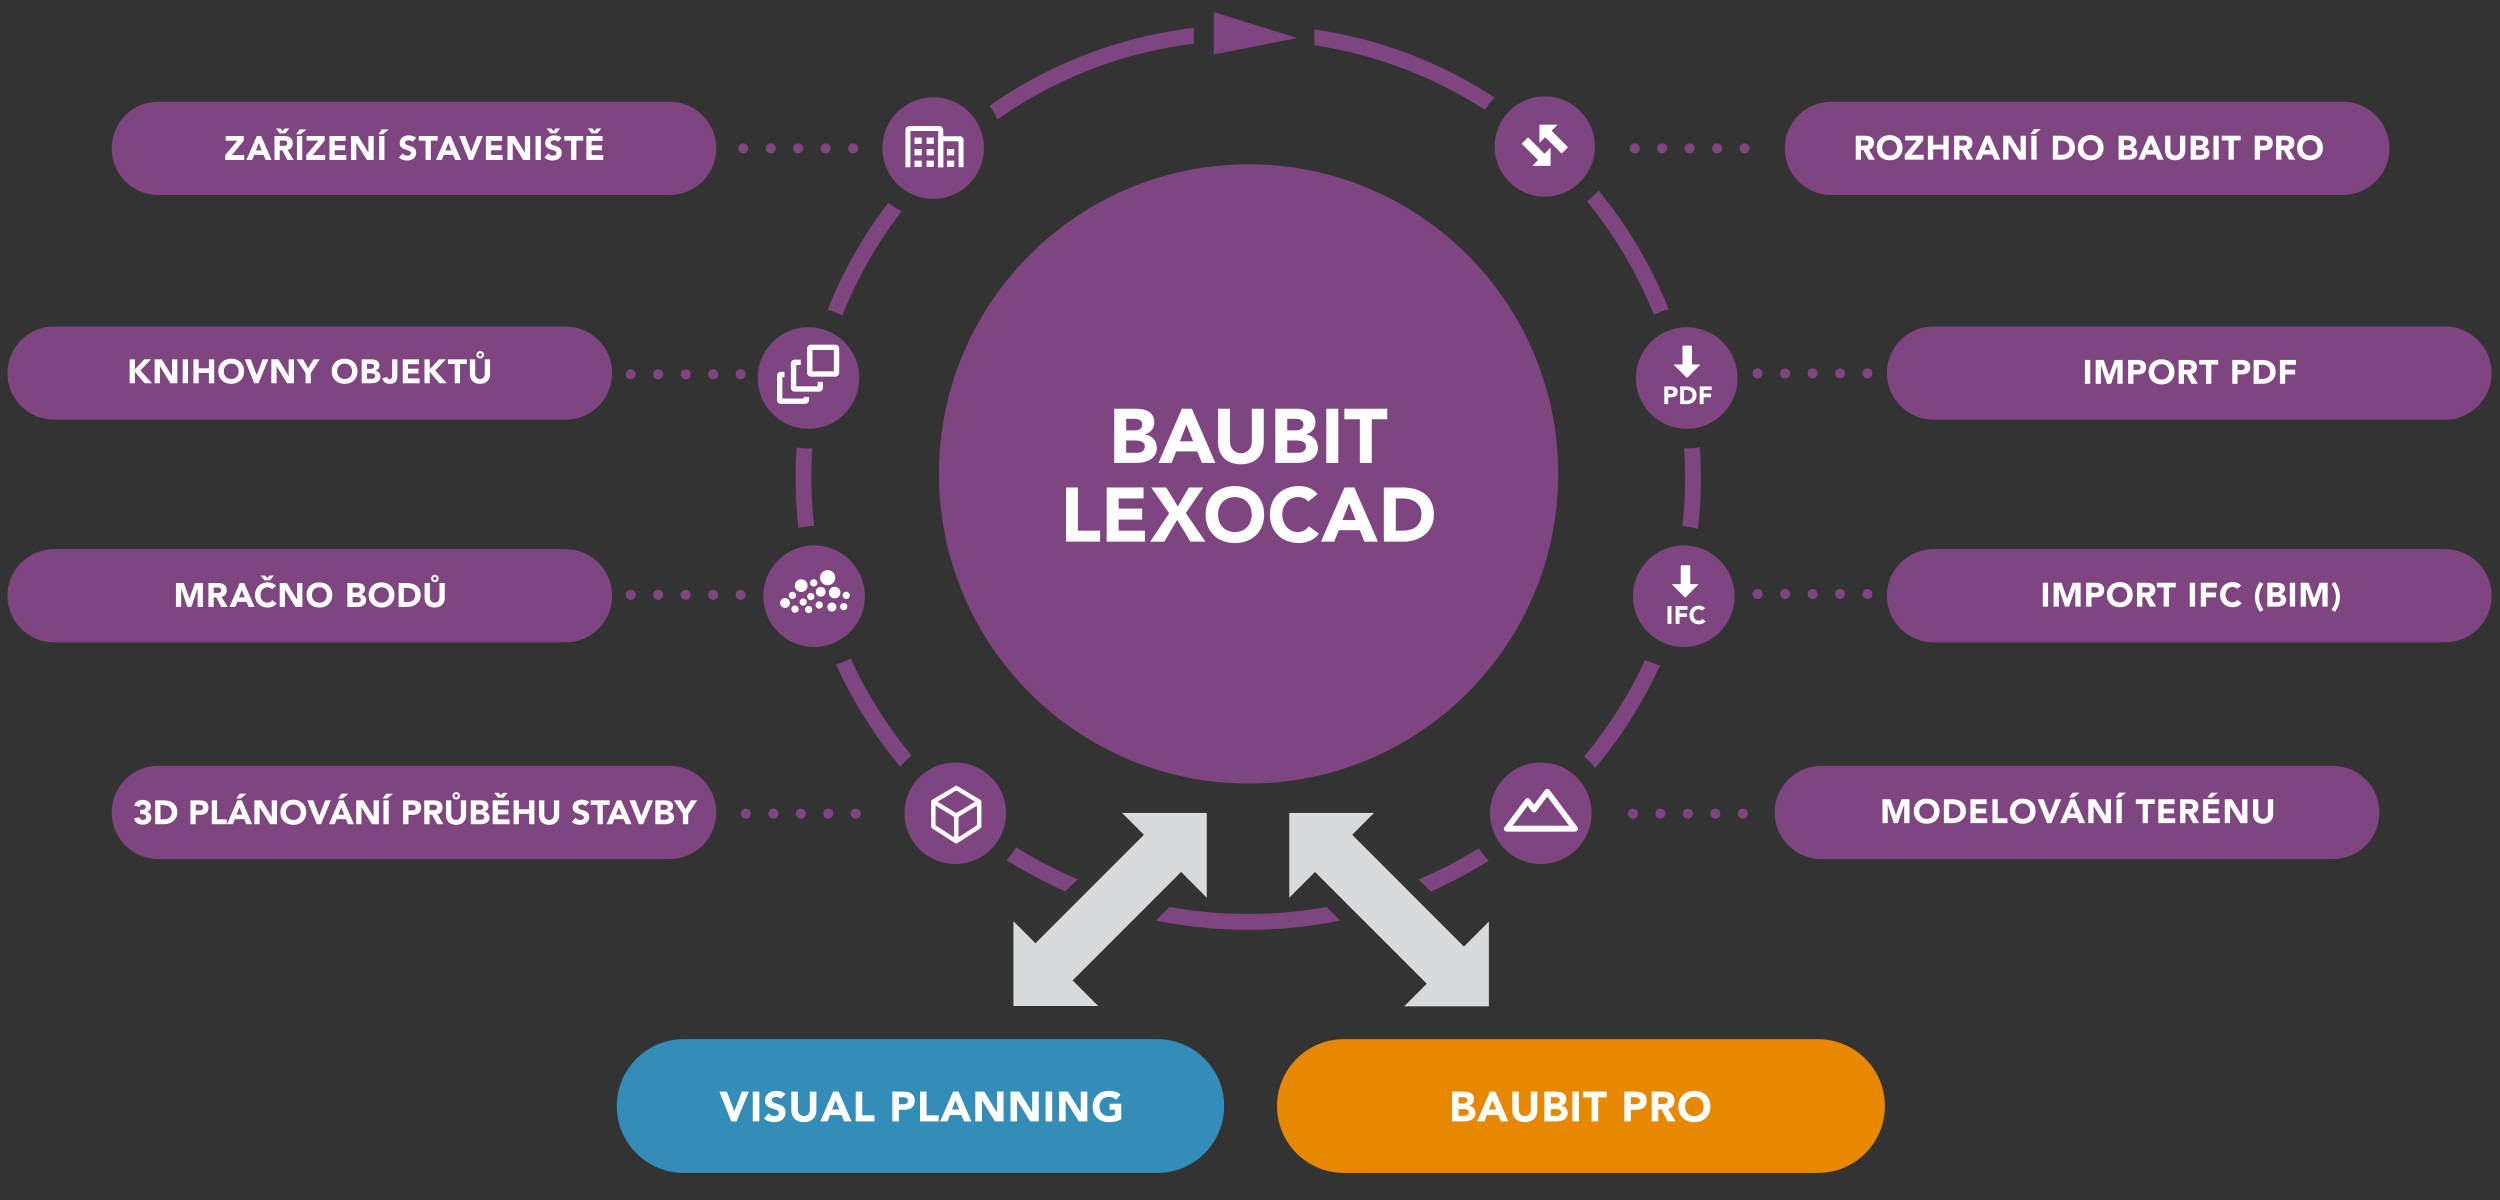 <svg id="ba915b26-75e0-456c-a043-95d2855987ba" data-name="Ebene 1" xmlns="http://www.w3.org/2000/svg" viewBox="0 0 2000 960"><rect x="0" y="0" width="2000" height="960" fill="#333333" stroke="none"/><title>lexocad</title><path d="M1135.004,703.559l9.642,9.642a361.458,361.458,0,0,0,46.358-24.622,56.815,56.815,0,0,1-7.836-10.056,348.806,348.806,0,0,1-48.164,25.036m-3.533,15.154-9.816-9.817a346.565,346.565,0,0,1-44.807,13.499l10.524,10.524a359.281,359.281,0,0,0,44.099-14.206m-256.177-9.905-9.817,9.816a359.204,359.204,0,0,0,44.077,14.229l10.52-10.52a346.735,346.735,0,0,1-44.78-13.525m-62.435-31.011a56.721,56.721,0,0,1-7.669,10.16,361.406,361.406,0,0,0,47.121,25.147l9.645-9.645a348.858,348.858,0,0,1-49.097-25.662m-161.6-257.202a353.382,353.382,0,0,1-2.164-38.886c0-7.746.279-15.426.775-23.047-1.018.055-2.041.086-3.073.086a56.979,56.979,0,0,1-9.528-.814c-.512,7.882-.801,15.825-.801,23.837a365.929,365.929,0,0,0,2.284,40.648,56.512,56.512,0,0,1,12.507-1.824m22.54-168.171a349.02,349.02,0,0,1,47.509-83.453,56.672,56.672,0,0,1-10.67-6.772,361.571,361.571,0,0,0-48.522,85.494,56.26,56.26,0,0,1,11.683,4.731m55.489,352.054a349.653,349.653,0,0,1-48.778-77.777,56.253,56.253,0,0,1-11.713,4.825,362.296,362.296,0,0,0,51.42,81.84,56.916,56.916,0,0,1,9.071-8.888m68.654-508.945a347.517,347.517,0,0,1,157.134-60.63v-12.646a360.045,360.045,0,0,0-163.426,62.336,56.489,56.489,0,0,1,6.292,10.94m263.404,630.047a352.612,352.612,0,0,1-125.783-.05l-10.813,10.813a364.675,364.675,0,0,0,147.415.055Zm126.641-637.642a56.005,56.005,0,0,1,7.71-9.98,359.919,359.919,0,0,0-144.214-54.457v12.688a347.352,347.352,0,0,1,136.504,51.749m128.13,439.966a349.619,349.619,0,0,1-48.85,77.324,56.883,56.883,0,0,1,8.882,9.112,362.292,362.292,0,0,0,51.932-82.147,56.136,56.136,0,0,1-11.964-4.289m7.053-276.017a56.171,56.171,0,0,1,11.772-4.516,361.902,361.902,0,0,0-56.133-94.978,56.205,56.205,0,0,1-9.111,8.754,349.229,349.229,0,0,1,53.472,90.74m37.551,129.884c0-8.087-.293-16.105-.815-24.061a56.799,56.799,0,0,1-10.779,1.038c-.606,0-1.205-.026-1.805-.045.494,7.607.773,15.273.773,23.006a353.191,353.191,0,0,1-2.184,39.054,56.303,56.303,0,0,1,12.434,2.467,365.898,365.898,0,0,0,2.376-41.459" style="fill:#7f4581"/><path d="M125.799,81.438v-.047h410.888v.047a37.262,37.262,0,0,1,0,74.5v.047H125.799v-.047a37.258,37.258,0,0,1,0-74.5" style="fill:#7f4581"/><path d="M42.463,261.203v-.047h410.888v.047a37.262,37.262,0,0,1,0,74.5v.047H42.463v-.047a37.258,37.258,0,0,1,0-74.5" style="fill:#7f4581"/><path d="M42.463,439.375v-.047h410.888v.047a37.262,37.262,0,0,1,0,74.5v.047H42.463v-.047a37.258,37.258,0,0,1,0-74.5" style="fill:#7f4581"/><path d="M125.799,612.711v-.047h410.888v.047a37.262,37.262,0,0,1,0,74.5v.047H125.799v-.047a37.258,37.258,0,0,1,0-74.5" style="fill:#7f4581"/><path d="M1875.026,81.438v-.047H1464.138v.047a37.262,37.262,0,0,0,0,74.5v.047h410.888v-.047a37.258,37.258,0,0,0,0-74.5" style="fill:#7f4581"/><path d="M1956.756,261.203v-.047H1545.868v.047a37.262,37.262,0,0,0,0,74.5v.047h410.888v-.047a37.258,37.258,0,0,0,0-74.5" style="fill:#7f4581"/><path d="M1956.756,439.375v-.047H1545.868v.047a37.262,37.262,0,0,0,0,74.5v.047h410.888v-.047a37.258,37.258,0,0,0,0-74.5" style="fill:#7f4581"/><path d="M1246.563,379.125c0-136.781-110.898-247.687-247.699-247.687-136.799,0-247.698,110.906-247.698,247.687,0,136.812,110.899,247.719,247.698,247.719,136.801,0,247.699-110.907,247.699-247.719" style="fill:#7f4581"/><path d="M1867.001,612.711v-.047H1456.113v.047a37.262,37.262,0,0,0,0,74.5v.047H1867.001v-.047a37.258,37.258,0,0,0,0-74.5" style="fill:#7f4581"/><path d="M1235.795,157.281a40.078,40.078,0,1,0-40.071-40.094,40.095,40.095,0,0,0,40.071,40.094" style="fill:#7f4581"/><path d="M1347.047,517.562a40.609,40.609,0,1,0-40.609-40.594,40.59,40.59,0,0,0,40.609,40.594" style="fill:#7f4581"/><path d="M1349.377,343.031a40.609,40.609,0,1,0-40.609-40.594,40.59,40.59,0,0,0,40.609,40.594" style="fill:#7f4581"/><path d="M1232.648,691.219a40.609,40.609,0,1,0-40.609-40.594,40.59,40.59,0,0,0,40.609,40.594" style="fill:#7f4581"/><path d="M651.253,517.562a40.609,40.609,0,1,1,40.609-40.594,40.589,40.589,0,0,1-40.609,40.594" style="fill:#7f4581"/><path d="M646.797,343.031a40.609,40.609,0,1,1,40.609-40.594,40.59,40.59,0,0,1-40.609,40.594" style="fill:#7f4581"/><path d="M764.234,691.219a40.609,40.609,0,1,1,40.609-40.594,40.589,40.589,0,0,1-40.609,40.594" style="fill:#7f4581"/><path d="M1842.468,115.709a5.63,5.63,0,0,1,1.201-1.957,5.486,5.486,0,0,1,1.877-1.283,6.733,6.733,0,0,1,4.887,0,5.497,5.497,0,0,1,1.877,1.283,5.644,5.644,0,0,1,1.201,1.957,7.467,7.467,0,0,1,0,4.927,5.667,5.667,0,0,1-1.201,1.945,5.496,5.496,0,0,1-1.877,1.282,6.734,6.734,0,0,1-4.887,0,5.485,5.485,0,0,1-1.877-1.282,5.652,5.652,0,0,1-1.201-1.945,7.469,7.469,0,0,1,0-4.927m-4.023,6.615a9.122,9.122,0,0,0,2.147,3.173,9.445,9.445,0,0,0,3.267,2.011,12.506,12.506,0,0,0,8.262,0,9.465,9.465,0,0,0,3.267-2.011,9.121,9.121,0,0,0,2.146-3.173,11.611,11.611,0,0,0,0-8.316,9.118,9.118,0,0,0-2.146-3.172,9.468,9.468,0,0,0-3.267-2.012,12.505,12.505,0,0,0-8.262,0,9.448,9.448,0,0,0-3.267,2.012,9.119,9.119,0,0,0-2.147,3.172,11.625,11.625,0,0,0,0,8.316m-13.346-10.152h2.754a8.585,8.585,0,0,1,1.161.081,3.378,3.378,0,0,1,1.053.31,1.989,1.989,0,0,1,.756.662,2.017,2.017,0,0,1,.297,1.161,1.938,1.938,0,0,1-.337,1.215,1.984,1.984,0,0,1-.851.634,3.795,3.795,0,0,1-1.147.244c-.424.026-.824.04-1.202.04h-2.484Zm-4.212,15.552h4.212v-7.641h2.079l3.996,7.641h5.049l-4.86-8.073a4.741,4.741,0,0,0,3.078-1.796,5.607,5.607,0,0,0,1.053-3.442,6.053,6.053,0,0,0-.58-2.795,4.741,4.741,0,0,0-1.566-1.782,6.62,6.62,0,0,0-2.295-.945,13.126,13.126,0,0,0-2.768-.283h-7.398Zm-12.854-15.552h2.16a12.007,12.007,0,0,1,1.242.068,3.692,3.692,0,0,1,1.174.31,2.244,2.244,0,0,1,.864.689,1.894,1.894,0,0,1,.338,1.174,2.223,2.223,0,0,1-.257,1.121,1.934,1.934,0,0,1-.675.701,2.891,2.891,0,0,1-.945.365,5.424,5.424,0,0,1-1.093.108h-2.808Zm-4.212,15.552h4.212v-7.452h3.078a13.208,13.208,0,0,0,2.808-.283,6.026,6.026,0,0,0,2.241-.959,4.623,4.623,0,0,0,1.485-1.809,6.524,6.524,0,0,0,.54-2.808,6.107,6.107,0,0,0-.581-2.822,4.712,4.712,0,0,0-1.566-1.781,6.389,6.389,0,0,0-2.308-.932,14.039,14.039,0,0,0-2.808-.27h-7.101Zm-20.979,0h4.212v-15.39h5.454v-3.726h-15.12v3.726h5.454Zm-12.09,0h4.212v-19.116h-4.212Zm-14.005-7.911h3.186a8.221,8.221,0,0,1,1.107.081,4.357,4.357,0,0,1,1.107.297,2.15,2.15,0,0,1,.851.635,1.692,1.692,0,0,1,.337,1.093,2.038,2.038,0,0,1-.256,1.053,2.162,2.162,0,0,1-.662.702,2.604,2.604,0,0,1-.904.378,4.664,4.664,0,0,1-.986.108h-3.78Zm0-7.641h2.862a5.599,5.599,0,0,1,.999.094,3.181,3.181,0,0,1,.918.311,1.794,1.794,0,0,1,.662.608,1.769,1.769,0,0,1,.256.985,1.951,1.951,0,0,1-.229.972,1.837,1.837,0,0,1-.608.648,2.659,2.659,0,0,1-.85.351,4.302,4.302,0,0,1-.959.108h-3.051Zm-4.212,15.552h7.83a12.368,12.368,0,0,0,2.552-.27,7.347,7.347,0,0,0,2.308-.891,5.103,5.103,0,0,0,1.674-1.633,4.597,4.597,0,0,0,.648-2.525,4.981,4.981,0,0,0-.297-1.728,4.258,4.258,0,0,0-.85-1.417,4.597,4.597,0,0,0-1.323-1,5.483,5.483,0,0,0-1.715-.526v-.054a4.974,4.974,0,0,0,2.39-1.526,4.011,4.011,0,0,0,.904-2.686,4.511,4.511,0,0,0-.621-2.511,4.318,4.318,0,0,0-1.62-1.472,6.84,6.84,0,0,0-2.254-.701,18.03,18.03,0,0,0-2.498-.176h-7.128Zm-4.328-19.116h-4.212v11.583a4.655,4.655,0,0,1-.283,1.647,3.936,3.936,0,0,1-.797,1.31,3.636,3.636,0,0,1-1.215.863,3.746,3.746,0,0,1-1.539.311,3.835,3.835,0,0,1-1.552-.311,3.593,3.593,0,0,1-1.229-.863,3.936,3.936,0,0,1-.796-1.31,4.655,4.655,0,0,1-.284-1.647v-11.583h-4.212v11.745a9.219,9.219,0,0,0,.513,3.132,6.892,6.892,0,0,0,1.526,2.484,6.986,6.986,0,0,0,2.524,1.647,10.588,10.588,0,0,0,6.993,0,6.991,6.991,0,0,0,2.525-1.647,6.891,6.891,0,0,0,1.525-2.484,9.219,9.219,0,0,0,.513-3.132Zm-25.215,11.502h-4.671l2.322-5.94Zm-12.231,7.614h4.644l1.593-4.05h7.425l1.647,4.05h4.752l-8.316-19.116h-3.483Zm-11.659-7.911h3.186a8.221,8.221,0,0,1,1.107.081,4.359,4.359,0,0,1,1.107.297,2.143,2.143,0,0,1,.851.635,1.687,1.687,0,0,1,.337,1.093,2.029,2.029,0,0,1-.256,1.053,2.15,2.15,0,0,1-.662.702,2.603,2.603,0,0,1-.904.378,4.657,4.657,0,0,1-.986.108h-3.78Zm0-7.641h2.862a5.599,5.599,0,0,1,.999.094,3.181,3.181,0,0,1,.918.311,1.786,1.786,0,0,1,.662.608,1.761,1.761,0,0,1,.256.985,1.942,1.942,0,0,1-.229.972,1.83,1.83,0,0,1-.608.648,2.65,2.65,0,0,1-.85.351,4.295,4.295,0,0,1-.959.108h-3.051Zm-4.212,15.552h7.83a12.361,12.361,0,0,0,2.552-.27,7.337,7.337,0,0,0,2.308-.891,5.103,5.103,0,0,0,1.674-1.633,4.597,4.597,0,0,0,.648-2.525,4.981,4.981,0,0,0-.297-1.728,4.241,4.241,0,0,0-.85-1.417,4.582,4.582,0,0,0-1.323-1,5.482,5.482,0,0,0-1.715-.526v-.054a4.969,4.969,0,0,0,2.39-1.526,4.006,4.006,0,0,0,.904-2.686,4.511,4.511,0,0,0-.621-2.511,4.317,4.317,0,0,0-1.62-1.472,6.84,6.84,0,0,0-2.254-.701,18.029,18.029,0,0,0-2.498-.176h-7.128Zm-27.876-12.015a5.615,5.615,0,0,1,1.201-1.957,5.488,5.488,0,0,1,1.877-1.283,6.733,6.733,0,0,1,4.887,0,5.482,5.482,0,0,1,1.876,1.283,5.646,5.646,0,0,1,1.202,1.957,7.469,7.469,0,0,1,0,4.927,5.669,5.669,0,0,1-1.202,1.945,5.481,5.481,0,0,1-1.876,1.282,6.734,6.734,0,0,1-4.887,0,5.487,5.487,0,0,1-1.877-1.282,5.637,5.637,0,0,1-1.201-1.945,7.45,7.45,0,0,1,0-4.927m-4.023,6.615a9.121,9.121,0,0,0,2.146,3.173,9.456,9.456,0,0,0,3.267,2.011,12.506,12.506,0,0,0,8.262,0,9.454,9.454,0,0,0,3.267-2.011,9.12,9.12,0,0,0,2.147-3.173,11.625,11.625,0,0,0,0-8.316,9.117,9.117,0,0,0-2.147-3.172,9.457,9.457,0,0,0-3.267-2.012,12.505,12.505,0,0,0-8.262,0,9.459,9.459,0,0,0-3.267,2.012,9.118,9.118,0,0,0-2.146,3.172,11.613,11.613,0,0,0,0,8.316m-16.481-9.828h2.484a9.341,9.341,0,0,1,2.525.337,6.232,6.232,0,0,1,2.092,1.013,4.895,4.895,0,0,1,1.418,1.714,5.349,5.349,0,0,1,.526,2.444,6.419,6.419,0,0,1-.526,2.741,4.735,4.735,0,0,1-1.445,1.809,5.795,5.795,0,0,1-2.173.985,11.776,11.776,0,0,1-2.714.297h-2.187Zm-4.212,15.228h6.885a13.317,13.317,0,0,0,4.077-.621,10.443,10.443,0,0,0,3.429-1.822,8.802,8.802,0,0,0,2.363-2.971,9.098,9.098,0,0,0,.877-4.09,10.017,10.017,0,0,0-.904-4.455,8.156,8.156,0,0,0-2.444-2.984,9.992,9.992,0,0,0-3.604-1.66,18.039,18.039,0,0,0-4.361-.513h-6.318Zm-17.819-20.52h3.564l4.671-3.888h-5.508Zm.594,20.52h4.212v-19.116h-4.212Zm-22.502,0h4.212v-13.608h.054l8.343,13.608h5.508v-19.116h-4.212v13.284h-.054l-8.127-13.284h-5.724Zm-10.176-7.614h-4.671l2.322-5.94Zm-12.231,7.614h4.644l1.593-4.05h7.425l1.647,4.05h4.752l-8.316-19.116h-3.483Zm-12.628-15.552h2.754a8.587,8.587,0,0,1,1.161.081,3.378,3.378,0,0,1,1.053.31,1.989,1.989,0,0,1,.756.662,2.017,2.017,0,0,1,.297,1.161,1.931,1.931,0,0,1-.337,1.215,1.983,1.983,0,0,1-.851.634,3.795,3.795,0,0,1-1.147.244c-.423.026-.824.04-1.202.04h-2.484Zm-4.212,15.552h4.212v-7.641h2.079l3.996,7.641h5.049l-4.86-8.073a4.741,4.741,0,0,0,3.078-1.796,5.608,5.608,0,0,0,1.053-3.442,6.039,6.039,0,0,0-.58-2.795,4.732,4.732,0,0,0-1.566-1.782,6.613,6.613,0,0,0-2.295-.945,13.128,13.128,0,0,0-2.768-.283h-7.398Zm-20.997,0h4.212v-8.262h8.181v8.262h4.212v-19.116h-4.212v7.128h-8.181v-7.128h-4.212Zm-18.511,0h15.12v-3.888h-9.828l9.504-11.502v-3.726h-14.445v3.726h9.342l-9.693,11.502Zm-17.639-12.015a5.629,5.629,0,0,1,1.201-1.957,5.486,5.486,0,0,1,1.877-1.283,6.733,6.733,0,0,1,4.887,0,5.484,5.484,0,0,1,1.876,1.283,5.631,5.631,0,0,1,1.202,1.957,7.467,7.467,0,0,1,0,4.927,5.654,5.654,0,0,1-1.202,1.945,5.483,5.483,0,0,1-1.876,1.282,6.734,6.734,0,0,1-4.887,0,5.485,5.485,0,0,1-1.877-1.282,5.652,5.652,0,0,1-1.201-1.945,7.452,7.452,0,0,1,0-4.927m-4.023,6.615a9.118,9.118,0,0,0,2.146,3.173,9.459,9.459,0,0,0,3.268,2.011,12.506,12.506,0,0,0,8.262,0,9.452,9.452,0,0,0,3.266-2.011,9.124,9.124,0,0,0,2.147-3.173,11.611,11.611,0,0,0,0-8.316,9.12,9.12,0,0,0-2.147-3.172,9.455,9.455,0,0,0-3.266-2.012,12.505,12.505,0,0,0-8.262,0,9.461,9.461,0,0,0-3.268,2.012,9.115,9.115,0,0,0-2.146,3.172,11.611,11.611,0,0,0,0,8.316m-13.346-10.152h2.754a8.585,8.585,0,0,1,1.161.081,3.378,3.378,0,0,1,1.053.31,1.989,1.989,0,0,1,.756.662,2.017,2.017,0,0,1,.297,1.161,1.938,1.938,0,0,1-.337,1.215,1.984,1.984,0,0,1-.851.634,3.795,3.795,0,0,1-1.147.244c-.424.026-.824.04-1.202.04h-2.484Zm-4.212,15.552h4.212v-7.641h2.079l3.996,7.641h5.049l-4.86-8.073a4.741,4.741,0,0,0,3.078-1.796,5.607,5.607,0,0,0,1.053-3.442,6.038,6.038,0,0,0-.581-2.795,4.729,4.729,0,0,0-1.565-1.782,6.62,6.62,0,0,0-2.295-.945,13.126,13.126,0,0,0-2.768-.283h-7.398Z" style="fill:#fff"/><path d="M1823.93,307.049h4.212v-7.452h7.965v-3.888H1828.142v-3.888h8.613v-3.888h-12.825ZM1807.106,291.821h2.484a9.294,9.294,0,0,1,2.525.337,6.22,6.22,0,0,1,2.092,1.013,4.893,4.893,0,0,1,1.418,1.714,5.346,5.346,0,0,1,.526,2.444,6.411,6.411,0,0,1-.526,2.74,4.727,4.727,0,0,1-1.445,1.809,5.798,5.798,0,0,1-2.173.986,11.775,11.775,0,0,1-2.714.297h-2.187Zm-4.212,15.228h6.885a13.316,13.316,0,0,0,4.077-.621,10.445,10.445,0,0,0,3.429-1.823,8.786,8.786,0,0,0,2.363-2.97,9.084,9.084,0,0,0,.877-4.09,10.004,10.004,0,0,0-.904-4.455,8.155,8.155,0,0,0-2.444-2.984,9.976,9.976,0,0,0-3.604-1.66,18.038,18.038,0,0,0-4.361-.513h-6.318Zm-12.854-15.552H1792.2a12.279,12.279,0,0,1,1.242.067,3.695,3.695,0,0,1,1.174.311,2.242,2.242,0,0,1,.864.688,1.897,1.897,0,0,1,.338,1.175,2.217,2.217,0,0,1-.257,1.12,1.944,1.944,0,0,1-.675.702,2.889,2.889,0,0,1-.945.365,5.424,5.424,0,0,1-1.093.108h-2.808Zm-4.212,15.552h4.212v-7.452h3.078a13.133,13.133,0,0,0,2.808-.284,6.019,6.019,0,0,0,2.241-.958,4.606,4.606,0,0,0,1.485-1.809,6.51,6.51,0,0,0,.54-2.808,6.102,6.102,0,0,0-.581-2.822,4.723,4.723,0,0,0-1.566-1.782,6.384,6.384,0,0,0-2.308-.931,14.027,14.027,0,0,0-2.808-.27h-7.101Zm-20.979,0h4.212v-15.39h5.454v-3.726h-15.12v3.726h5.454Zm-17.703-15.552h2.754a8.588,8.588,0,0,1,1.161.081,3.397,3.397,0,0,1,1.053.31,1.997,1.997,0,0,1,.756.662,2.017,2.017,0,0,1,.297,1.161,1.932,1.932,0,0,1-.338,1.215,1.989,1.989,0,0,1-.85.634,3.772,3.772,0,0,1-1.148.243q-.635.041-1.201.041h-2.484Zm-4.212,15.552h4.212v-7.641h2.079l3.996,7.641H1758.27l-4.86-8.073a4.741,4.741,0,0,0,3.078-1.796,5.61,5.61,0,0,0,1.053-3.442,6.036,6.036,0,0,0-.581-2.795,4.724,4.724,0,0,0-1.566-1.782,6.565,6.565,0,0,0-2.295-.945,13.049,13.049,0,0,0-2.767-.283H1742.934ZM1723.759,295.034a5.629,5.629,0,0,1,1.201-1.958,5.485,5.485,0,0,1,1.877-1.282,6.734,6.734,0,0,1,4.887,0,5.48,5.48,0,0,1,1.876,1.282,5.662,5.662,0,0,1,1.202,1.958,7.469,7.469,0,0,1,0,4.927,5.676,5.676,0,0,1-1.202,1.944,5.469,5.469,0,0,1-1.876,1.283,6.734,6.734,0,0,1-4.887,0,5.474,5.474,0,0,1-1.877-1.283,5.642,5.642,0,0,1-1.201-1.944,7.45,7.45,0,0,1,0-4.927m-4.023,6.615a9.117,9.117,0,0,0,2.146,3.172,9.444,9.444,0,0,0,3.267,2.012,12.506,12.506,0,0,0,8.262,0,9.442,9.442,0,0,0,3.267-2.012,9.118,9.118,0,0,0,2.147-3.172,11.625,11.625,0,0,0,0-8.316,9.132,9.132,0,0,0-2.147-3.173,9.455,9.455,0,0,0-3.267-2.011,12.506,12.506,0,0,0-8.262,0,9.457,9.457,0,0,0-3.267,2.011,9.131,9.131,0,0,0-2.146,3.173,11.611,11.611,0,0,0,0,8.316M1706.738,291.497h2.16a12.279,12.279,0,0,1,1.242.067,3.7,3.7,0,0,1,1.175.311,2.249,2.249,0,0,1,.864.688,1.903,1.903,0,0,1,.337,1.175,2.228,2.228,0,0,1-.256,1.12,1.952,1.952,0,0,1-.675.702,2.897,2.897,0,0,1-.945.365,5.434,5.434,0,0,1-1.094.108h-2.808Zm-4.212,15.552h4.212v-7.452h3.078a13.133,13.133,0,0,0,2.808-.284,6.019,6.019,0,0,0,2.241-.958,4.606,4.606,0,0,0,1.485-1.809,6.51,6.51,0,0,0,.54-2.808,6.104,6.104,0,0,0-.58-2.822,4.733,4.733,0,0,0-1.566-1.782,6.395,6.395,0,0,0-2.309-.931,14.027,14.027,0,0,0-2.808-.27h-7.101Zm-25.992,0h4.212V292.388h.054l4.833,14.661h3.213l5.022-14.661h.054v14.661h4.212V287.933h-6.345l-4.428,12.474h-.054l-4.401-12.474h-6.372Zm-8.57,0h4.212V287.933h-4.212Z" style="fill:#fff"/><path d="M1868.006,489.511l.054-.108a25.248,25.248,0,0,0,2.875-5.657,19.625,19.625,0,0,0,0-12.447,25.219,25.219,0,0,0-2.875-5.656l-.054-.108-2.781,1.62q.81,1.296,1.458,2.484a17.497,17.497,0,0,1,1.093,2.416,15.8,15.8,0,0,1,.689,2.565,17.453,17.453,0,0,1,0,5.805,15.8,15.8,0,0,1-.689,2.565,17.511,17.511,0,0,1-1.093,2.417q-.648,1.186-1.458,2.484Zm-27.486-4.212h4.212V470.638h.054l4.833,14.661h3.213l5.022-14.661h.054v14.661h4.212V466.183h-6.345l-4.428,12.474h-.054l-4.401-12.474H1840.52Zm-8.64,0h4.212V466.183h-4.212Zm-13.823-7.911h3.186a8.25,8.25,0,0,1,1.107.081,4.37,4.37,0,0,1,1.107.297,2.144,2.144,0,0,1,.85.634,1.69,1.69,0,0,1,.338,1.094,2.029,2.029,0,0,1-.257,1.053,2.148,2.148,0,0,1-.661.702,2.611,2.611,0,0,1-.905.378,4.649,4.649,0,0,1-.985.108h-3.78Zm0-7.641h2.862a5.518,5.518,0,0,1,.999.094,3.162,3.162,0,0,1,.918.311,1.696,1.696,0,0,1,.918,1.593,1.942,1.942,0,0,1-.23.972,1.836,1.836,0,0,1-.607.648,2.663,2.663,0,0,1-.851.351,4.285,4.285,0,0,1-.958.108h-3.051Zm-4.212,15.552h7.83a12.35,12.35,0,0,0,2.551-.27,7.353,7.353,0,0,0,2.309-.891,5.096,5.096,0,0,0,1.674-1.634,4.593,4.593,0,0,0,.648-2.524,5.006,5.006,0,0,0-.297-1.728,4.277,4.277,0,0,0-.851-1.418,4.579,4.579,0,0,0-1.323-.999,5.451,5.451,0,0,0-1.714-.526v-.054a4.978,4.978,0,0,0,2.389-1.526,4.009,4.009,0,0,0,.905-2.686,4.51,4.51,0,0,0-.621-2.511,4.333,4.333,0,0,0-1.62-1.472,6.833,6.833,0,0,0-2.255-.702,18.022,18.022,0,0,0-2.497-.175h-7.128Zm-5.886-19.764-.054.108a25.213,25.213,0,0,0-2.876,5.656,19.641,19.641,0,0,0,0,12.447,25.242,25.242,0,0,0,2.876,5.657l.054.108,2.781-1.62q-.81-1.296-1.458-2.484a17.518,17.518,0,0,1-1.094-2.417,15.798,15.798,0,0,1-.688-2.565,17.453,17.453,0,0,1,0-5.805,15.798,15.798,0,0,1,.688-2.565,17.505,17.505,0,0,1,1.094-2.416q.648-1.188,1.458-2.484Zm-15.12,2.97a6.496,6.496,0,0,0-1.404-1.323,7.699,7.699,0,0,0-1.633-.864,9.13,9.13,0,0,0-1.729-.473,10.107,10.107,0,0,0-1.687-.148,11.777,11.777,0,0,0-4.131.702,9.455,9.455,0,0,0-3.267,2.011,9.105,9.105,0,0,0-2.146,3.173,11.611,11.611,0,0,0,0,8.316,9.101,9.101,0,0,0,2.146,3.172,9.457,9.457,0,0,0,3.267,2.012,11.8,11.8,0,0,0,4.131.702,9.524,9.524,0,0,0,3.834-.81,7.309,7.309,0,0,0,3.078-2.511l-3.51-2.619a4.567,4.567,0,0,1-1.647,1.512,4.75,4.75,0,0,1-2.295.54,4.952,4.952,0,0,1-2.119-.459,5.194,5.194,0,0,1-1.715-1.283,6.12,6.12,0,0,1-1.147-1.944,7.452,7.452,0,0,1,0-4.927,5.945,5.945,0,0,1,1.161-1.958,5.238,5.238,0,0,1,3.955-1.741,5.074,5.074,0,0,1,2.092.405,4.132,4.132,0,0,1,1.526,1.161Zm-32.184,16.794h4.212v-7.452h7.965v-3.888h-7.965v-3.888h8.613v-3.888h-12.825Zm-8.801,0h4.212V466.183h-4.212Zm-20.925,0h4.212v-15.39h5.454v-3.726h-15.12v3.726h5.454Zm-17.091-15.552h2.754a8.588,8.588,0,0,1,1.161.081,3.353,3.353,0,0,1,1.053.31,1.981,1.981,0,0,1,.756.662,2.017,2.017,0,0,1,.297,1.161,1.938,1.938,0,0,1-.337,1.215,1.991,1.991,0,0,1-.851.634,3.767,3.767,0,0,1-1.147.243q-.636.04-1.202.041h-2.484Zm-4.212,15.552h4.212v-7.641h2.079l3.996,7.641h5.049l-4.86-8.073a4.741,4.741,0,0,0,3.078-1.796,5.609,5.609,0,0,0,1.053-3.442,6.05,6.05,0,0,0-.58-2.795,4.725,4.725,0,0,0-1.566-1.782,6.583,6.583,0,0,0-2.295-.945,13.066,13.066,0,0,0-2.768-.283H1709.626Zm-19.291-12.015a5.636,5.636,0,0,1,1.201-1.958,5.484,5.484,0,0,1,1.877-1.282,6.733,6.733,0,0,1,4.887,0,5.494,5.494,0,0,1,1.877,1.282,5.651,5.651,0,0,1,1.201,1.958,7.452,7.452,0,0,1,0,4.927,5.674,5.674,0,0,1-1.201,1.944,5.496,5.496,0,0,1-1.877,1.283,6.734,6.734,0,0,1-4.887,0,5.487,5.487,0,0,1-1.877-1.283,5.659,5.659,0,0,1-1.201-1.944,7.469,7.469,0,0,1,0-4.927m-4.023,6.615a9.129,9.129,0,0,0,2.146,3.172,9.457,9.457,0,0,0,3.267,2.012,12.509,12.509,0,0,0,8.263,0,9.468,9.468,0,0,0,3.267-2.012,9.131,9.131,0,0,0,2.146-3.172,11.611,11.611,0,0,0,0-8.316,9.135,9.135,0,0,0-2.146-3.173,9.465,9.465,0,0,0-3.267-2.011,12.509,12.509,0,0,0-8.263,0,9.455,9.455,0,0,0-3.267,2.011,9.133,9.133,0,0,0-2.146,3.173,11.611,11.611,0,0,0,0,8.316m-13.135-10.152h2.16a11.997,11.997,0,0,1,1.242.067,3.697,3.697,0,0,1,1.174.311,2.243,2.243,0,0,1,.864.688,1.896,1.896,0,0,1,.338,1.175,2.217,2.217,0,0,1-.257,1.12,1.944,1.944,0,0,1-.675.702,2.912,2.912,0,0,1-.945.365,5.422,5.422,0,0,1-1.093.108h-2.808Zm-4.212,15.552h4.212v-7.452h3.078a13.133,13.133,0,0,0,2.808-.284,6.027,6.027,0,0,0,2.241-.958,4.614,4.614,0,0,0,1.485-1.809,6.508,6.508,0,0,0,.54-2.808,6.104,6.104,0,0,0-.581-2.822,4.71,4.71,0,0,0-1.566-1.782,6.39,6.39,0,0,0-2.308-.931,14.026,14.026,0,0,0-2.808-.27H1668.965Zm-26.082,0h4.212V470.638h.054l4.833,14.661h3.213l5.022-14.661h.054v14.661h4.212V466.183h-6.345l-4.428,12.474h-.054l-4.401-12.474h-6.372Zm-8.64,0h4.212V466.183h-4.212Z" style="fill:#fff"/><path d="M1818.535,639.404h-4.212v11.583a4.655,4.655,0,0,1-.284,1.647,3.938,3.938,0,0,1-.796,1.309,3.661,3.661,0,0,1-1.215.865,3.769,3.769,0,0,1-1.539.31,3.856,3.856,0,0,1-1.553-.31,3.594,3.594,0,0,1-1.228-.865,3.926,3.926,0,0,1-.797-1.309,4.655,4.655,0,0,1-.283-1.647v-11.583h-4.212v11.745a9.195,9.195,0,0,0,.513,3.132,6.877,6.877,0,0,0,1.525,2.484,6.983,6.983,0,0,0,2.525,1.647,10.588,10.588,0,0,0,6.993,0,6.987,6.987,0,0,0,2.524-1.647,6.908,6.908,0,0,0,1.526-2.484,9.246,9.246,0,0,0,.513-3.132Zm-38.718,19.116h4.212v-13.608h.054l8.343,13.608h5.508v-19.116h-4.212v13.284h-.054l-8.127-13.284h-5.724Zm-13.743-20.52h3.564l4.671-3.888h-5.508Zm-3.699,20.52h13.473v-3.888h-9.261v-3.888h8.289v-3.888h-8.289v-3.564h8.775v-3.888h-12.987Zm-14.04-15.552h2.754a8.587,8.587,0,0,1,1.161.081,3.352,3.352,0,0,1,1.053.311,1.978,1.978,0,0,1,.756.661,2.017,2.017,0,0,1,.297,1.161,1.932,1.932,0,0,1-.337,1.215,2.002,2.002,0,0,1-.851.635,3.731,3.731,0,0,1-1.147.242q-.634.04-1.202.041H1748.335Zm-4.212,15.552h4.212v-7.641h2.079l3.996,7.641h5.049l-4.86-8.073a4.74,4.74,0,0,0,3.078-1.795,5.614,5.614,0,0,0,1.053-3.443,6.033,6.033,0,0,0-.58-2.794,4.718,4.718,0,0,0-1.566-1.783,6.585,6.585,0,0,0-2.295-.944,12.996,12.996,0,0,0-2.768-.284h-7.398Zm-17.441,0h13.473v-3.888h-9.261v-3.888h8.289v-3.888h-8.289v-3.564h8.775v-3.888h-12.987Zm-12.555,0h4.212v-15.39h5.454v-3.726h-15.12v3.726h5.454Zm-21.519-20.52h3.564l4.671-3.888H1695.335Zm.594,20.52h4.212v-19.116h-4.212Zm-22.544,0h4.212v-13.608h.054l8.343,13.608h5.508v-19.116h-4.212v13.284h-.054l-8.127-13.284h-5.724Zm-15.228-20.52h3.564l4.671-3.888h-5.508Zm4.887,12.906h-4.671l2.322-5.94Zm-12.231,7.614h4.644l1.593-4.05h7.425l1.647,4.05h4.752l-8.316-19.116h-3.483Zm-10.395,0h3.375l7.884-19.116h-4.509l-4.806,12.528h-.054l-4.725-12.528h-4.806Zm-25.042-12.015a5.643,5.643,0,0,1,1.201-1.958,5.5,5.5,0,0,1,1.877-1.282,6.733,6.733,0,0,1,4.887,0,5.494,5.494,0,0,1,1.876,1.282,5.66,5.66,0,0,1,1.202,1.958,7.472,7.472,0,0,1,0,4.928,5.674,5.674,0,0,1-1.202,1.944,5.48,5.48,0,0,1-1.876,1.282,6.733,6.733,0,0,1-4.887,0,5.486,5.486,0,0,1-1.877-1.282,5.657,5.657,0,0,1-1.201-1.944,7.453,7.453,0,0,1,0-4.928m-4.023,6.615a9.108,9.108,0,0,0,2.146,3.172,9.444,9.444,0,0,0,3.267,2.012,12.506,12.506,0,0,0,8.262,0,9.442,9.442,0,0,0,3.267-2.012,9.107,9.107,0,0,0,2.147-3.172,11.625,11.625,0,0,0,0-8.316,9.117,9.117,0,0,0-2.147-3.172,9.458,9.458,0,0,0-3.267-2.012,12.506,12.506,0,0,0-8.262,0,9.459,9.459,0,0,0-3.267,2.012,9.118,9.118,0,0,0-2.146,3.172,11.613,11.613,0,0,0,0,8.316m-14.674,5.4h12.015v-3.888h-7.803v-15.228h-4.212Zm-17.604,0h13.473v-3.888h-9.261v-3.888h8.289v-3.888h-8.289v-3.564h8.775v-3.888H1576.348Zm-17.037-15.228h2.484a9.341,9.341,0,0,1,2.525.337,6.231,6.231,0,0,1,2.092,1.013,4.895,4.895,0,0,1,1.418,1.714,5.349,5.349,0,0,1,.526,2.444,6.419,6.419,0,0,1-.526,2.741,4.717,4.717,0,0,1-1.445,1.808,5.781,5.781,0,0,1-2.173.986,11.776,11.776,0,0,1-2.714.297h-2.187Zm-4.212,15.228h6.885a13.317,13.317,0,0,0,4.077-.621,10.427,10.427,0,0,0,3.429-1.823,8.791,8.791,0,0,0,2.363-2.97,9.098,9.098,0,0,0,.877-4.09,10.004,10.004,0,0,0-.904-4.455,8.155,8.155,0,0,0-2.444-2.984,9.992,9.992,0,0,0-3.604-1.66,18.039,18.039,0,0,0-4.361-.513h-6.318Zm-19.291-12.015a5.633,5.633,0,0,1,1.202-1.958,5.485,5.485,0,0,1,1.876-1.282,6.733,6.733,0,0,1,4.887,0,5.508,5.508,0,0,1,1.877,1.282,5.66,5.66,0,0,1,1.201,1.958,7.455,7.455,0,0,1,0,4.928,5.674,5.674,0,0,1-1.201,1.944,5.494,5.494,0,0,1-1.877,1.282,6.734,6.734,0,0,1-4.887,0,5.471,5.471,0,0,1-1.876-1.282,5.647,5.647,0,0,1-1.202-1.944,7.472,7.472,0,0,1,0-4.928m-4.023,6.615a9.109,9.109,0,0,0,2.147,3.172,9.433,9.433,0,0,0,3.267,2.012,12.506,12.506,0,0,0,8.262,0,9.452,9.452,0,0,0,3.267-2.012,9.107,9.107,0,0,0,2.146-3.172,11.611,11.611,0,0,0,0-8.316,9.116,9.116,0,0,0-2.146-3.172,9.468,9.468,0,0,0-3.267-2.012,12.506,12.506,0,0,0-8.262,0,9.449,9.449,0,0,0-3.267,2.012,9.118,9.118,0,0,0-2.147,3.172,11.625,11.625,0,0,0,0,8.316m-25.825,5.4h4.212v-14.661h.054l4.833,14.661h3.213l5.022-14.661h.054v14.661h4.212v-19.116h-6.345l-4.428,12.474h-.054l-4.401-12.474h-6.372Z" style="fill:#fff"/><path d="M746.54,159.062a40.609,40.609,0,1,0-40.609-40.594,40.59,40.59,0,0,0,40.609,40.594" style="fill:#7f4581"/><path d="M470.256,102.785l3.132,3.888h4.401l3.213-3.888h-3.645l-1.674,2.106-1.701-2.106Zm-1.161,25.137h13.473v-3.888h-9.261v-3.888h8.289v-3.888h-8.289v-3.564h8.775v-3.888h-12.987Zm-12.195,0h4.212v-15.39h5.454v-3.726h-15.12v3.726h5.454Zm-19.564-25.137,3.132,3.888h4.401l3.213-3.888h-3.645l-1.674,2.106-1.701-2.106Zm12.015,7.533a7.223,7.223,0,0,0-2.727-1.539,10.721,10.721,0,0,0-3.132-.459,9.596,9.596,0,0,0-2.727.391,7.064,7.064,0,0,0-2.336,1.175,5.857,5.857,0,0,0-1.62,1.944,5.742,5.742,0,0,0-.607,2.7,4.48,4.48,0,0,0,.661,2.565,5.207,5.207,0,0,0,1.661,1.566,9.701,9.701,0,0,0,2.16.945q1.161.351,2.16.702a6.093,6.093,0,0,1,1.66.851,1.616,1.616,0,0,1,.662,1.363,1.549,1.549,0,0,1-.257.891,2.038,2.038,0,0,1-.675.621,3.387,3.387,0,0,1-.945.365,4.595,4.595,0,0,1-3.078-.352,4.362,4.362,0,0,1-1.633-1.336l-2.997,3.294a8.66,8.66,0,0,0,2.97,1.836,10.771,10.771,0,0,0,6.277.189,6.836,6.836,0,0,0,2.349-1.161,5.644,5.644,0,0,0,1.607-1.971,6.145,6.145,0,0,0,.594-2.781,4.855,4.855,0,0,0-.648-2.673,5.019,5.019,0,0,0-1.634-1.593,8.731,8.731,0,0,0-2.119-.918q-1.134-.324-2.12-.648a6.132,6.132,0,0,1-1.633-.783,1.522,1.522,0,0,1-.648-1.323,1.538,1.538,0,0,1,.27-.918,1.999,1.999,0,0,1,.702-.607,3.621,3.621,0,0,1,.918-.338,4.35,4.35,0,0,1,.945-.108,5.005,5.005,0,0,1,1.66.31,3.009,3.009,0,0,1,1.391.959Zm-20.906,17.604h4.212v-19.116h-4.212Zm-22.461,0h4.212v-13.608h.054l8.343,13.608h5.508v-19.116h-4.212v13.284h-.054l-8.127-13.284h-5.724Zm-17.288,0h13.473v-3.888h-9.261v-3.888h8.289v-3.888h-8.289v-3.564h8.775v-3.888h-12.987Zm-13.71,0h3.375l7.884-19.116h-4.509l-4.806,12.528h-.054l-4.725-12.528h-4.806Zm-13.946-7.614h-4.671l2.322-5.94Zm-12.231,7.614h4.644l1.593-4.05h7.425l1.647,4.05h4.752l-8.316-19.116h-3.483Zm-8.348,0h4.212v-15.39h5.454v-3.726h-15.12v3.726h5.454Zm-7.549-17.604a7.223,7.223,0,0,0-2.727-1.539,10.722,10.722,0,0,0-3.132-.459,9.596,9.596,0,0,0-2.727.391,7.059,7.059,0,0,0-2.335,1.175,5.857,5.857,0,0,0-1.62,1.944,5.743,5.743,0,0,0-.608,2.7,4.48,4.48,0,0,0,.662,2.565,5.204,5.204,0,0,0,1.66,1.566,9.7,9.7,0,0,0,2.16.945q1.161.351,2.16.702a6.1,6.1,0,0,1,1.661.851,1.615,1.615,0,0,1,.661,1.363,1.548,1.548,0,0,1-.256.891,2.038,2.038,0,0,1-.675.621,3.387,3.387,0,0,1-.945.365,4.595,4.595,0,0,1-3.078-.352,4.365,4.365,0,0,1-1.634-1.336l-2.997,3.294a8.66,8.66,0,0,0,2.97,1.836,10.774,10.774,0,0,0,6.278.189,6.836,6.836,0,0,0,2.349-1.161,5.642,5.642,0,0,0,1.606-1.971,6.145,6.145,0,0,0,.594-2.781,4.855,4.855,0,0,0-.648-2.673,5.016,5.016,0,0,0-1.633-1.593,8.738,8.738,0,0,0-2.12-.918q-1.134-.324-2.119-.648a6.139,6.139,0,0,1-1.634-.783,1.522,1.522,0,0,1-.648-1.323,1.538,1.538,0,0,1,.27-.918,1.999,1.999,0,0,1,.702-.607,3.621,3.621,0,0,1,.918-.338,4.35,4.35,0,0,1,.945-.108,5.011,5.011,0,0,1,1.661.31,3.006,3.006,0,0,1,1.39.959Zm-30.158-2.916h3.564l4.671-3.888h-5.508Zm.594,20.52h4.212v-19.116h-4.212Zm-22.502,0h4.212v-13.608h.054l8.343,13.608h5.508v-19.116h-4.212v13.284h-.053l-8.128-13.284h-5.724Zm-17.287,0h13.473v-3.888h-9.261v-3.888h8.289v-3.888h-8.289v-3.564h8.775v-3.888h-12.987Zm-18.592,0h15.12v-3.888h-9.828l9.504-11.502v-3.726h-14.445v3.726h9.342l-9.693,11.502Zm-7.984-20.52h3.564l4.671-3.888h-5.508Zm.594,20.52h4.212v-19.116h-4.212Zm-16.864-25.137,3.132,3.888h4.401l3.213-3.888h-3.645l-1.674,2.106-1.701-2.106Zm3.078,9.585h2.754a8.586,8.586,0,0,1,1.161.081,3.378,3.378,0,0,1,1.053.31,1.989,1.989,0,0,1,.756.662,2.017,2.017,0,0,1,.297,1.161,1.938,1.938,0,0,1-.337,1.215,1.983,1.983,0,0,1-.851.634,3.795,3.795,0,0,1-1.147.244c-.424.026-.824.04-1.202.04h-2.484Zm-4.212,15.552h4.212v-7.641h2.079l3.996,7.641h5.049l-4.86-8.073a4.741,4.741,0,0,0,3.078-1.796,5.607,5.607,0,0,0,1.053-3.442,6.052,6.052,0,0,0-.58-2.795,4.741,4.741,0,0,0-1.566-1.782,6.621,6.621,0,0,0-2.295-.945,13.128,13.128,0,0,0-2.768-.283h-7.398Zm-10.176-7.614h-4.671l2.322-5.94Zm-12.231,7.614h4.644l1.593-4.05h7.425l1.647,4.05h4.752l-8.316-19.116h-3.483Zm-16.964,0h15.12v-3.888h-9.828l9.504-11.502v-3.726h-14.445v3.726h9.342l-9.693,11.502Z" style="fill:#fff"/><path d="M383.183,282.882a1.369,1.369,0,1,1-.405.972,1.326,1.326,0,0,1,.405-.972m2.12,3.726a3.103,3.103,0,0,0,.958-.648,3.152,3.152,0,0,0,.648-.945,2.861,2.861,0,0,0,0-2.308,3.048,3.048,0,0,0-1.606-1.607,2.828,2.828,0,0,0-1.148-.243,2.796,2.796,0,0,0-1.161.243,3.152,3.152,0,0,0-.945.648,3.107,3.107,0,0,0-.648.959,2.861,2.861,0,0,0,0,2.308,3.126,3.126,0,0,0,1.593,1.593,2.796,2.796,0,0,0,1.161.243,2.828,2.828,0,0,0,1.148-.243m6.736.864h-4.212v11.583a4.654,4.654,0,0,1-.283,1.647,3.938,3.938,0,0,1-.797,1.31,3.635,3.635,0,0,1-1.215.863,3.746,3.746,0,0,1-1.539.311,3.838,3.838,0,0,1-1.552-.311,3.602,3.602,0,0,1-1.229-.863,3.935,3.935,0,0,1-.796-1.31,4.654,4.654,0,0,1-.284-1.647v-11.583H375.92v11.745a9.22,9.22,0,0,0,.513,3.132,6.893,6.893,0,0,0,1.526,2.484,6.986,6.986,0,0,0,2.524,1.647,10.588,10.588,0,0,0,6.993,0,6.991,6.991,0,0,0,2.525-1.647,6.892,6.892,0,0,0,1.525-2.484,9.22,9.22,0,0,0,.513-3.132Zm-28.236,19.116h4.212V291.198h5.454v-3.726h-15.12v3.726h5.454Zm-24.221,0h4.212v-9.072l7.776,9.072h5.886l-9.234-10.233,8.505-8.883h-5.508l-7.425,7.938v-7.938h-4.212Zm-17.366,0h13.473v-3.888h-9.261v-3.888h8.289v-3.888h-8.289v-3.564h8.775v-3.888H322.216Zm-4.318-19.116h-4.212v12.258q0,.54-.04,1.175a4.384,4.384,0,0,1-.23,1.174,2.151,2.151,0,0,1-.594.905,1.641,1.641,0,0,1-1.134.364,1.85,1.85,0,0,1-1.255-.486,1.814,1.814,0,0,1-.635-1.188l-3.861.945a5.1,5.1,0,0,0,2.025,3.375,6.589,6.589,0,0,0,3.834,1.08,7.288,7.288,0,0,0,3.146-.58,4.563,4.563,0,0,0,1.849-1.539,5.745,5.745,0,0,0,.878-2.201,14.092,14.092,0,0,0,.229-2.565Zm-24.329,11.205h3.186a8.223,8.223,0,0,1,1.107.081,4.358,4.358,0,0,1,1.107.297,2.139,2.139,0,0,1,.85.635,1.687,1.687,0,0,1,.338,1.093,2.029,2.029,0,0,1-.257,1.053,2.148,2.148,0,0,1-.661.702,2.609,2.609,0,0,1-.905.378,4.647,4.647,0,0,1-.985.108h-3.78Zm0-7.641h2.862a5.598,5.598,0,0,1,.999.094,3.182,3.182,0,0,1,.918.311,1.784,1.784,0,0,1,.661.608,1.762,1.762,0,0,1,.257.985,1.942,1.942,0,0,1-.23.972,1.826,1.826,0,0,1-.607.648,2.654,2.654,0,0,1-.851.351,4.286,4.286,0,0,1-.958.108h-3.051Zm-4.212,15.552h7.83a12.353,12.353,0,0,0,2.551-.27,7.344,7.344,0,0,0,2.309-.891,5.103,5.103,0,0,0,1.674-1.633,4.597,4.597,0,0,0,.648-2.525,4.98,4.98,0,0,0-.297-1.728,4.244,4.244,0,0,0-.851-1.417,4.583,4.583,0,0,0-1.323-1,5.477,5.477,0,0,0-1.714-.526v-.054a4.966,4.966,0,0,0,2.389-1.526,4.006,4.006,0,0,0,.905-2.686,4.51,4.51,0,0,0-.621-2.511,4.318,4.318,0,0,0-1.62-1.472,6.845,6.845,0,0,0-2.255-.701,18.013,18.013,0,0,0-2.497-.176h-7.128Zm-19.175-12.015a5.63,5.63,0,0,1,1.201-1.957,5.486,5.486,0,0,1,1.877-1.283,6.733,6.733,0,0,1,4.887,0,5.482,5.482,0,0,1,1.876,1.283,5.633,5.633,0,0,1,1.202,1.957,7.468,7.468,0,0,1,0,4.927,5.656,5.656,0,0,1-1.202,1.945,5.482,5.482,0,0,1-1.876,1.282,6.734,6.734,0,0,1-4.887,0,5.486,5.486,0,0,1-1.877-1.282,5.652,5.652,0,0,1-1.201-1.945,7.451,7.451,0,0,1,0-4.927m-4.023,6.615a9.12,9.12,0,0,0,2.146,3.173,9.455,9.455,0,0,0,3.267,2.011,12.506,12.506,0,0,0,8.262,0,9.455,9.455,0,0,0,3.267-2.011,9.123,9.123,0,0,0,2.147-3.173,11.626,11.626,0,0,0,0-8.316,9.119,9.119,0,0,0-2.147-3.172,9.458,9.458,0,0,0-3.267-2.012,12.505,12.505,0,0,0-8.262,0,9.458,9.458,0,0,0-3.267,2.012,9.117,9.117,0,0,0-2.146,3.172,11.612,11.612,0,0,0,0,8.316m-21.721,5.4h4.212v-8.154l7.182-10.962h-4.995l-4.293,7.155-4.05-7.155h-5.238l7.182,10.962Zm-27.381,0h4.212v-13.608h.054l8.343,13.608h5.508v-19.116h-4.212v13.284h-.054l-8.127-13.284h-5.724Zm-13.629,0h3.375l7.884-19.116h-4.509l-4.806,12.528h-.054l-4.725-12.528h-4.806Zm-23.962-12.015a5.63,5.63,0,0,1,1.201-1.957,5.486,5.486,0,0,1,1.877-1.283,6.733,6.733,0,0,1,4.887,0,5.482,5.482,0,0,1,1.876,1.283,5.632,5.632,0,0,1,1.202,1.957,7.468,7.468,0,0,1,0,4.927,5.655,5.655,0,0,1-1.202,1.945,5.482,5.482,0,0,1-1.876,1.282,6.734,6.734,0,0,1-4.887,0,5.486,5.486,0,0,1-1.877-1.282,5.653,5.653,0,0,1-1.201-1.945,7.452,7.452,0,0,1,0-4.927m-4.023,6.615a9.12,9.12,0,0,0,2.146,3.173,9.455,9.455,0,0,0,3.267,2.011,12.506,12.506,0,0,0,8.262,0,9.455,9.455,0,0,0,3.267-2.011,9.123,9.123,0,0,0,2.147-3.173,11.626,11.626,0,0,0,0-8.316,9.119,9.119,0,0,0-2.147-3.172,9.457,9.457,0,0,0-3.267-2.012,12.505,12.505,0,0,0-8.262,0,9.458,9.458,0,0,0-3.267,2.012,9.117,9.117,0,0,0-2.146,3.172,11.612,11.612,0,0,0,0,8.316m-20.714,5.4h4.212v-8.262h8.181v8.262h4.212v-19.116h-4.212v7.128h-8.181v-7.128h-4.212Zm-8.57,0h4.212v-19.116h-4.212Zm-22.461,0h4.212v-13.608h.054l8.343,13.608h5.508v-19.116h-4.212v13.284h-.054l-8.127-13.284h-5.724Zm-19.982,0h4.212v-9.072l7.776,9.072h5.886l-9.234-10.233,8.505-8.883h-5.508l-7.425,7.938v-7.938h-4.212Z" style="fill:#fff"/><path d="M546.342,659.36h4.212v-8.154l7.182-10.962h-4.995l-4.293,7.155-4.05-7.155h-5.238l7.182,10.962Zm-17.847-7.911h3.186a8.237,8.237,0,0,1,1.107.081,4.37,4.37,0,0,1,1.107.297,2.153,2.153,0,0,1,.85.634,1.692,1.692,0,0,1,.338,1.094,2.028,2.028,0,0,1-.257,1.053,2.148,2.148,0,0,1-.661.702,2.609,2.609,0,0,1-.905.378,4.648,4.648,0,0,1-.985.108h-3.78Zm0-7.641h2.862a5.51,5.51,0,0,1,.999.095,3.161,3.161,0,0,1,.918.31,1.784,1.784,0,0,1,.661.608,1.761,1.761,0,0,1,.257.985,1.941,1.941,0,0,1-.23.972,1.825,1.825,0,0,1-.607.648,2.662,2.662,0,0,1-.851.351,4.284,4.284,0,0,1-.958.108h-3.051Zm-4.212,15.552h7.83a12.352,12.352,0,0,0,2.551-.27,7.354,7.354,0,0,0,2.309-.891,5.103,5.103,0,0,0,1.674-1.633,4.599,4.599,0,0,0,.648-2.525,4.98,4.98,0,0,0-.297-1.728,4.276,4.276,0,0,0-.851-1.418,4.597,4.597,0,0,0-1.323-.999,5.477,5.477,0,0,0-1.714-.526v-.054a4.976,4.976,0,0,0,2.389-1.525,4.011,4.011,0,0,0,.905-2.687,4.51,4.51,0,0,0-.621-2.511,4.316,4.316,0,0,0-1.62-1.471,6.801,6.801,0,0,0-2.255-.702,18.027,18.027,0,0,0-2.497-.176h-7.128Zm-13.122,0h3.375l7.884-19.116h-4.509l-4.806,12.528h-.054l-4.725-12.528h-4.806Zm-13.689-7.614h-4.671l2.322-5.94Zm-12.231,7.614h4.644l1.593-4.05h7.425l1.647,4.05h4.752l-8.316-19.116h-3.483Zm-7.209,0h4.212v-15.39h5.454v-3.726h-15.12v3.726h5.454Zm-6.723-17.604a7.224,7.224,0,0,0-2.727-1.539,10.722,10.722,0,0,0-3.132-.459,9.594,9.594,0,0,0-2.727.391,7.06,7.06,0,0,0-2.335,1.175,5.858,5.858,0,0,0-1.62,1.944,5.742,5.742,0,0,0-.608,2.7,4.48,4.48,0,0,0,.662,2.565,5.204,5.204,0,0,0,1.66,1.566,9.7,9.7,0,0,0,2.16.945q1.161.351,2.16.702a6.1,6.1,0,0,1,1.661.851,1.615,1.615,0,0,1,.661,1.363,1.548,1.548,0,0,1-.256.891,2.038,2.038,0,0,1-.675.621,3.355,3.355,0,0,1-.945.364,4.582,4.582,0,0,1-3.078-.351,4.366,4.366,0,0,1-1.634-1.336l-2.997,3.294a8.66,8.66,0,0,0,2.97,1.836,10.774,10.774,0,0,0,6.278.189,6.836,6.836,0,0,0,2.349-1.161,5.643,5.643,0,0,0,1.606-1.971,6.146,6.146,0,0,0,.594-2.781,4.855,4.855,0,0,0-.648-2.673,5.017,5.017,0,0,0-1.633-1.593,8.737,8.737,0,0,0-2.12-.918q-1.134-.324-2.119-.648a6.14,6.14,0,0,1-1.634-.783,1.522,1.522,0,0,1-.648-1.323,1.538,1.538,0,0,1,.27-.918,1.999,1.999,0,0,1,.702-.607,3.622,3.622,0,0,1,.918-.338,4.351,4.351,0,0,1,.945-.108,5.011,5.011,0,0,1,1.661.31,3.006,3.006,0,0,1,1.39.959Zm-23.948-1.512h-4.212v11.583a4.655,4.655,0,0,1-.284,1.647,3.937,3.937,0,0,1-.796,1.309,3.64,3.64,0,0,1-1.215.865,3.769,3.769,0,0,1-1.539.31,3.86,3.86,0,0,1-1.553-.31,3.594,3.594,0,0,1-1.228-.865,3.923,3.923,0,0,1-.797-1.309,4.655,4.655,0,0,1-.283-1.647v-11.583h-4.212v11.745a9.22,9.22,0,0,0,.513,3.132,6.877,6.877,0,0,0,1.525,2.484,6.982,6.982,0,0,0,2.525,1.647,10.588,10.588,0,0,0,6.993,0,6.986,6.986,0,0,0,2.524-1.647,6.893,6.893,0,0,0,1.526-2.484,9.244,9.244,0,0,0,.513-3.132Zm-36.477,19.116h4.212v-8.262h8.181v8.262h4.212v-19.116h-4.212v7.128h-8.181v-7.128h-4.212Zm-15.552-25.137,3.132,3.888h4.401l3.213-3.888h-3.645l-1.674,2.106-1.701-2.106Zm-1.161,25.137h13.473v-3.888h-9.261v-3.888h8.289v-3.888h-8.289v-3.564h8.775v-3.888h-12.987Zm-13.311-7.911h3.186a8.226,8.226,0,0,1,1.107.081,4.357,4.357,0,0,1,1.107.297,2.15,2.15,0,0,1,.851.634,1.691,1.691,0,0,1,.337,1.094,2.029,2.029,0,0,1-.256,1.053,2.151,2.151,0,0,1-.662.702,2.605,2.605,0,0,1-.904.378,4.657,4.657,0,0,1-.986.108h-3.78Zm0-7.641h2.862a5.509,5.509,0,0,1,.999.095,3.151,3.151,0,0,1,.918.31,1.787,1.787,0,0,1,.662.608,1.761,1.761,0,0,1,.256.985,1.941,1.941,0,0,1-.229.972,1.829,1.829,0,0,1-.608.648,2.648,2.648,0,0,1-.85.351,4.293,4.293,0,0,1-.959.108h-3.051Zm-4.212,15.552h7.83a12.362,12.362,0,0,0,2.552-.27,7.338,7.338,0,0,0,2.308-.891,5.103,5.103,0,0,0,1.674-1.633,4.599,4.599,0,0,0,.648-2.525,4.98,4.98,0,0,0-.297-1.728,4.257,4.257,0,0,0-.85-1.418,4.597,4.597,0,0,0-1.323-.999,5.483,5.483,0,0,0-1.715-.526v-.054a4.974,4.974,0,0,0,2.39-1.525,4.01,4.01,0,0,0,.904-2.687,4.51,4.51,0,0,0-.621-2.511,4.308,4.308,0,0,0-1.62-1.471,6.795,6.795,0,0,0-2.254-.702,18.029,18.029,0,0,0-2.498-.176h-7.128Zm-12.609-23.706a1.369,1.369,0,1,1-.405.972,1.329,1.329,0,0,1,.405-.972m2.12,3.726a3.088,3.088,0,0,0,1.606-1.593,2.797,2.797,0,0,0,.244-1.161,2.833,2.833,0,0,0-.244-1.148,3.051,3.051,0,0,0-1.606-1.606,2.827,2.827,0,0,0-1.147-.243,2.797,2.797,0,0,0-1.162.243,3.147,3.147,0,0,0-.944.648,3.081,3.081,0,0,0-.648.958,2.832,2.832,0,0,0-.243,1.148,2.796,2.796,0,0,0,.243,1.161,3.129,3.129,0,0,0,1.592,1.593,2.798,2.798,0,0,0,1.162.243,2.827,2.827,0,0,0,1.147-.243m6.737.864h-4.213v11.583a4.655,4.655,0,0,1-.283,1.647,3.938,3.938,0,0,1-.796,1.309,3.661,3.661,0,0,1-1.215.865,3.769,3.769,0,0,1-1.539.31,3.856,3.856,0,0,1-1.553-.31,3.594,3.594,0,0,1-1.228-.865,3.907,3.907,0,0,1-.797-1.309,4.655,4.655,0,0,1-.283-1.647v-11.583h-4.212v11.745a9.195,9.195,0,0,0,.513,3.132,6.877,6.877,0,0,0,1.525,2.484,6.982,6.982,0,0,0,2.525,1.647,10.585,10.585,0,0,0,6.992,0,6.991,6.991,0,0,0,2.525-1.647,6.907,6.907,0,0,0,1.526-2.484,9.244,9.244,0,0,0,.513-3.132Zm-29.268,3.564h2.754a8.587,8.587,0,0,1,1.161.081,3.369,3.369,0,0,1,1.053.311,1.986,1.986,0,0,1,.756.661,2.017,2.017,0,0,1,.297,1.161,1.932,1.932,0,0,1-.338,1.215,1.999,1.999,0,0,1-.85.635,3.773,3.773,0,0,1-1.148.242q-.634.04-1.201.041h-2.484Zm-4.212,15.552h4.212v-7.641h2.079l3.996,7.641h5.049l-4.86-8.073a4.737,4.737,0,0,0,3.078-1.796,5.609,5.609,0,0,0,1.053-3.442,6.039,6.039,0,0,0-.581-2.795,4.724,4.724,0,0,0-1.566-1.782,6.584,6.584,0,0,0-2.295-.944,13.047,13.047,0,0,0-2.767-.284h-7.398Zm-12.663-15.552h2.16a12.003,12.003,0,0,1,1.242.068,3.695,3.695,0,0,1,1.174.31,2.243,2.243,0,0,1,.864.688,1.897,1.897,0,0,1,.338,1.175,2.221,2.221,0,0,1-.257,1.121,1.945,1.945,0,0,1-.675.702,2.911,2.911,0,0,1-.945.364,5.423,5.423,0,0,1-1.093.108h-2.808Zm-4.212,15.552h4.212v-7.452h3.078a13.134,13.134,0,0,0,2.808-.284,6.02,6.02,0,0,0,2.241-.958,4.606,4.606,0,0,0,1.485-1.809,6.509,6.509,0,0,0,.54-2.808,6.106,6.106,0,0,0-.581-2.822,4.713,4.713,0,0,0-1.566-1.781,6.384,6.384,0,0,0-2.308-.932,14.025,14.025,0,0,0-2.808-.27h-7.101Zm-16.362-20.52h3.564l4.671-3.888h-5.508Zm.594,20.52h4.212v-19.116h-4.212Zm-21.815,0h4.212v-13.608h.054l8.343,13.608h5.508v-19.116h-4.212v13.284h-.054l-8.127-13.284h-5.724Zm-14.499-20.52h3.564l4.671-3.888h-5.508Zm4.887,12.906h-4.671l2.322-5.94Zm-12.231,7.614h4.644l1.593-4.05h7.425l1.647,4.05h4.752l-8.316-19.116h-3.483Zm-9.666,0h3.375l7.884-19.116h-4.509l-4.806,12.528h-.054l-4.725-12.528h-4.806Zm-24.313-12.015a5.644,5.644,0,0,1,1.201-1.958,5.499,5.499,0,0,1,1.877-1.282,6.733,6.733,0,0,1,4.887,0,5.495,5.495,0,0,1,1.876,1.282,5.661,5.661,0,0,1,1.202,1.958,7.471,7.471,0,0,1,0,4.928,5.675,5.675,0,0,1-1.202,1.944,5.481,5.481,0,0,1-1.876,1.282,6.733,6.733,0,0,1-4.887,0,5.485,5.485,0,0,1-1.877-1.282,5.658,5.658,0,0,1-1.201-1.944,7.455,7.455,0,0,1,0-4.928m-4.023,6.615a9.107,9.107,0,0,0,2.146,3.172,9.443,9.443,0,0,0,3.267,2.012,12.506,12.506,0,0,0,8.262,0,9.443,9.443,0,0,0,3.267-2.012,9.109,9.109,0,0,0,2.147-3.172,11.626,11.626,0,0,0,0-8.316,9.119,9.119,0,0,0-2.147-3.172,9.458,9.458,0,0,0-3.267-2.012,12.506,12.506,0,0,0-8.262,0,9.458,9.458,0,0,0-3.267,2.012,9.116,9.116,0,0,0-2.146,3.172,11.611,11.611,0,0,0,0,8.316m-21.613,5.4h4.212v-13.608h.054l8.343,13.608h5.508v-19.116h-4.212v13.284h-.054l-8.127-13.284h-5.724Zm-14.499-20.52h3.564l4.671-3.888h-5.508Zm4.887,12.906h-4.671l2.322-5.94Zm-12.231,7.614h4.644l1.593-4.05h7.425l1.647,4.05h4.752l-8.316-19.116h-3.483Zm-12.231,0h12.015v-3.888h-7.803v-15.228h-4.212Zm-12.825-15.552h2.16a12.003,12.003,0,0,1,1.242.068,3.701,3.701,0,0,1,1.175.31,2.25,2.25,0,0,1,.864.688,1.897,1.897,0,0,1,.337,1.175,2.222,2.222,0,0,1-.256,1.121,1.953,1.953,0,0,1-.675.702,2.92,2.92,0,0,1-.945.364,5.433,5.433,0,0,1-1.094.108h-2.808Zm-4.212,15.552h4.212v-7.452h3.078a13.134,13.134,0,0,0,2.808-.284,6.02,6.02,0,0,0,2.241-.958,4.606,4.606,0,0,0,1.485-1.809,6.51,6.51,0,0,0,.54-2.808,6.107,6.107,0,0,0-.58-2.822,4.721,4.721,0,0,0-1.566-1.781,6.396,6.396,0,0,0-2.309-.932,14.025,14.025,0,0,0-2.808-.27h-7.101Zm-24.002-15.228h2.484a9.328,9.328,0,0,1,2.524.337,6.227,6.227,0,0,1,2.093,1.013,4.891,4.891,0,0,1,1.417,1.714,5.348,5.348,0,0,1,.527,2.444,6.418,6.418,0,0,1-.527,2.741,4.714,4.714,0,0,1-1.444,1.808,5.786,5.786,0,0,1-2.174.986,11.766,11.766,0,0,1-2.713.297h-2.187Zm-4.212,15.228h6.885a13.317,13.317,0,0,0,4.077-.621,10.427,10.427,0,0,0,3.429-1.823,8.776,8.776,0,0,0,2.362-2.97,9.085,9.085,0,0,0,.878-4.09,10.004,10.004,0,0,0-.905-4.455,8.143,8.143,0,0,0-2.443-2.984,9.997,9.997,0,0,0-3.605-1.66,18.03,18.03,0,0,0-4.36-.513h-6.318Zm-11.961-8.073h.945q.675,0,1.35.04a3.911,3.911,0,0,1,1.215.257,2.014,2.014,0,0,1,.877.661,2.044,2.044,0,0,1,.338,1.256,2.506,2.506,0,0,1-.635,1.768,2.538,2.538,0,0,1-1.957.689,2.842,2.842,0,0,1-1.957-.594,2.904,2.904,0,0,1-.878-1.62l-4.266.999a5.771,5.771,0,0,0,2.443,3.753,7.994,7.994,0,0,0,4.415,1.188,9.832,9.832,0,0,0,2.659-.351,6.332,6.332,0,0,0,2.187-1.067,5.238,5.238,0,0,0,1.485-1.795,5.433,5.433,0,0,0,.554-2.511,5.174,5.174,0,0,0-.243-1.593,4.378,4.378,0,0,0-.702-1.35,4.132,4.132,0,0,0-1.12-.999,3.79,3.79,0,0,0-1.526-.513v-.081a3.835,3.835,0,0,0,2.43-1.458,4.464,4.464,0,0,0,.837-2.727,5.031,5.031,0,0,0-.527-2.376,4.862,4.862,0,0,0-1.417-1.661,6.026,6.026,0,0,0-2.066-.972,9.561,9.561,0,0,0-2.443-.31,10.15,10.15,0,0,0-2.309.256,6.819,6.819,0,0,0-1.984.797,5.365,5.365,0,0,0-1.539,1.417,6.146,6.146,0,0,0-.972,2.12l4.455.918a2.352,2.352,0,0,1,.81-1.269,2.377,2.377,0,0,1,1.566-.513,2.566,2.566,0,0,1,1.687.567,1.777,1.777,0,0,1,.689,1.431,1.99,1.99,0,0,1-.27,1.094,1.84,1.84,0,0,1-.716.648,3.156,3.156,0,0,1-.985.31,7.455,7.455,0,0,1-1.107.081h-1.323Z" style="fill:#fff"/><path d="M346.931,461.83a1.369,1.369,0,1,1-.405.972,1.326,1.326,0,0,1,.405-.972m2.119,3.726a3.108,3.108,0,0,0,.959-.648,3.153,3.153,0,0,0,.648-.945,2.796,2.796,0,0,0,.243-1.161,2.832,2.832,0,0,0-.243-1.148,3.048,3.048,0,0,0-1.607-1.606,2.826,2.826,0,0,0-1.147-.243,2.793,2.793,0,0,0-1.161.243,3.088,3.088,0,0,0-1.593,1.606,2.831,2.831,0,0,0-.243,1.148,2.796,2.796,0,0,0,.243,1.161,3.126,3.126,0,0,0,1.593,1.593,2.793,2.793,0,0,0,1.161.243,2.827,2.827,0,0,0,1.147-.243m6.737.864h-4.212v11.583a4.655,4.655,0,0,1-.284,1.647,3.938,3.938,0,0,1-.796,1.309,3.64,3.64,0,0,1-1.215.865,3.769,3.769,0,0,1-1.539.31,3.86,3.86,0,0,1-1.553-.31,3.594,3.594,0,0,1-1.228-.865,3.924,3.924,0,0,1-.797-1.309,4.654,4.654,0,0,1-.283-1.647v-11.583h-4.212v11.745a9.22,9.22,0,0,0,.513,3.132,6.877,6.877,0,0,0,1.525,2.484,6.982,6.982,0,0,0,2.525,1.647,10.588,10.588,0,0,0,6.993,0,6.986,6.986,0,0,0,2.524-1.647,6.893,6.893,0,0,0,1.526-2.484,9.245,9.245,0,0,0,.513-3.132Zm-32.684,3.888h2.484a9.335,9.335,0,0,1,2.525.337,6.236,6.236,0,0,1,2.093,1.013,4.902,4.902,0,0,1,1.417,1.714,5.348,5.348,0,0,1,.527,2.444,6.418,6.418,0,0,1-.527,2.741,4.717,4.717,0,0,1-1.445,1.808,5.782,5.782,0,0,1-2.173.986,11.773,11.773,0,0,1-2.713.297h-2.188Zm-4.212,15.228h6.885a13.317,13.317,0,0,0,4.077-.621,10.442,10.442,0,0,0,3.43-1.823,8.787,8.787,0,0,0,2.362-2.97,9.084,9.084,0,0,0,.877-4.09,10.004,10.004,0,0,0-.904-4.455,8.143,8.143,0,0,0-2.443-2.984,9.997,9.997,0,0,0-3.605-1.66,18.038,18.038,0,0,0-4.361-.513h-6.318Zm-19.175-12.015a5.646,5.646,0,0,1,1.202-1.958,5.495,5.495,0,0,1,1.876-1.282,6.733,6.733,0,0,1,4.887,0,5.499,5.499,0,0,1,1.877,1.282,5.644,5.644,0,0,1,1.201,1.958,7.454,7.454,0,0,1,0,4.928,5.658,5.658,0,0,1-1.201,1.944,5.485,5.485,0,0,1-1.877,1.282,6.733,6.733,0,0,1-4.887,0,5.481,5.481,0,0,1-1.876-1.282,5.66,5.66,0,0,1-1.202-1.944,7.471,7.471,0,0,1,0-4.928m-4.023,6.615a9.109,9.109,0,0,0,2.147,3.172,9.443,9.443,0,0,0,3.267,2.012,12.506,12.506,0,0,0,8.262,0,9.442,9.442,0,0,0,3.267-2.012,9.107,9.107,0,0,0,2.146-3.172,11.612,11.612,0,0,0,0-8.316,9.116,9.116,0,0,0-2.146-3.172,9.458,9.458,0,0,0-3.267-2.012,12.506,12.506,0,0,0-8.262,0,9.458,9.458,0,0,0-3.267,2.012,9.119,9.119,0,0,0-2.147,3.172,11.626,11.626,0,0,0,0,8.316m-13.597-2.511h3.186a8.227,8.227,0,0,1,1.107.081,4.358,4.358,0,0,1,1.107.297,2.143,2.143,0,0,1,.851.635,1.687,1.687,0,0,1,.337,1.093,2.029,2.029,0,0,1-.256,1.053,2.151,2.151,0,0,1-.662.702,2.605,2.605,0,0,1-.904.378,4.657,4.657,0,0,1-.986.108h-3.78Zm0-7.641h2.862a5.509,5.509,0,0,1,.999.095,3.151,3.151,0,0,1,.918.31,1.787,1.787,0,0,1,.662.608,1.761,1.761,0,0,1,.256.985,1.941,1.941,0,0,1-.229.972,1.829,1.829,0,0,1-.608.648,2.648,2.648,0,0,1-.85.351,4.293,4.293,0,0,1-.959.108h-3.051Zm-4.212,15.552h7.83a12.362,12.362,0,0,0,2.552-.27,7.338,7.338,0,0,0,2.308-.891,5.103,5.103,0,0,0,1.674-1.633,4.599,4.599,0,0,0,.648-2.525,4.98,4.98,0,0,0-.297-1.728,4.256,4.256,0,0,0-.85-1.418,4.597,4.597,0,0,0-1.323-.999,5.482,5.482,0,0,0-1.715-.526v-.054a4.974,4.974,0,0,0,2.39-1.525,4.01,4.01,0,0,0,.904-2.687,4.51,4.51,0,0,0-.621-2.511,4.308,4.308,0,0,0-1.62-1.471,6.795,6.795,0,0,0-2.254-.702,18.028,18.028,0,0,0-2.498-.176h-7.128Zm-27.876-12.015a5.629,5.629,0,0,1,1.201-1.958,5.499,5.499,0,0,1,1.877-1.282,6.733,6.733,0,0,1,4.887,0,5.494,5.494,0,0,1,1.876,1.282,5.661,5.661,0,0,1,1.202,1.958,7.471,7.471,0,0,1,0,4.928,5.675,5.675,0,0,1-1.202,1.944,5.481,5.481,0,0,1-1.876,1.282,6.733,6.733,0,0,1-4.887,0,5.485,5.485,0,0,1-1.877-1.282,5.643,5.643,0,0,1-1.201-1.944,7.454,7.454,0,0,1,0-4.928m-4.023,6.615a9.107,9.107,0,0,0,2.146,3.172,9.442,9.442,0,0,0,3.267,2.012,12.506,12.506,0,0,0,8.262,0,9.442,9.442,0,0,0,3.267-2.012,9.109,9.109,0,0,0,2.147-3.172,11.626,11.626,0,0,0,0-8.316,9.119,9.119,0,0,0-2.147-3.172,9.458,9.458,0,0,0-3.267-2.012,12.506,12.506,0,0,0-8.262,0,9.458,9.458,0,0,0-3.267,2.012,9.116,9.116,0,0,0-2.146,3.172,11.612,11.612,0,0,0,0,8.316m-22.21,5.4h4.212v-13.608h.054l8.343,13.608h5.508v-19.116h-4.212v13.284h-.054l-8.127-13.284h-5.724Zm-15.355-25.137,3.132,3.888h4.401l3.213-3.888h-3.645l-1.674,2.106-1.701-2.106Zm12.366,8.343a6.497,6.497,0,0,0-1.404-1.323,7.704,7.704,0,0,0-1.634-.864,9.116,9.116,0,0,0-1.728-.472,10.112,10.112,0,0,0-1.687-.149,11.777,11.777,0,0,0-4.131.702,9.458,9.458,0,0,0-3.267,2.012,9.119,9.119,0,0,0-2.147,3.172,11.625,11.625,0,0,0,0,8.316,9.109,9.109,0,0,0,2.147,3.172,9.442,9.442,0,0,0,3.267,2.012,11.777,11.777,0,0,0,4.131.702,9.524,9.524,0,0,0,3.834-.81,7.309,7.309,0,0,0,3.078-2.511l-3.51-2.619a4.568,4.568,0,0,1-1.647,1.512,4.75,4.75,0,0,1-2.295.54,4.96,4.96,0,0,1-2.12-.459,5.198,5.198,0,0,1-1.714-1.282,6.141,6.141,0,0,1-1.148-1.944,7.471,7.471,0,0,1,0-4.928,5.99,5.99,0,0,1,1.161-1.958,5.238,5.238,0,0,1,3.956-1.741,5.074,5.074,0,0,1,2.092.405,4.133,4.133,0,0,1,1.526,1.161Zm-24.978,9.18h-4.671l2.322-5.94Zm-12.231,7.614h4.644l1.593-4.05h7.425l1.647,4.05h4.752l-8.316-19.116h-3.483Zm-12.628-15.552h2.754a8.6,8.6,0,0,1,1.162.081,3.369,3.369,0,0,1,1.053.311,1.983,1.983,0,0,1,.755.661,2.017,2.017,0,0,1,.297,1.161,1.932,1.932,0,0,1-.337,1.215,1.999,1.999,0,0,1-.85.635,3.773,3.773,0,0,1-1.148.242q-.634.04-1.201.041h-2.485Zm-4.211,15.552h4.211v-7.641h2.079l3.996,7.641h5.05l-4.86-8.073a4.74,4.74,0,0,0,3.077-1.795,5.608,5.608,0,0,0,1.054-3.443,6.032,6.032,0,0,0-.581-2.794,4.72,4.72,0,0,0-1.566-1.783,6.585,6.585,0,0,0-2.295-.944,13.048,13.048,0,0,0-2.767-.284h-7.398Zm-25.993,0h4.212v-14.661h.054l4.833,14.661h3.213l5.022-14.661h.054v14.661h4.212v-19.116h-6.345l-4.428,12.474h-.054l-4.401-12.474h-6.372Z" style="fill:#fff"/><path d="M979.323,884.844a53.51,53.51,0,0,0-53.513-53.516h-380.216v.032a53.493,53.493,0,0,0,0,106.953v.047h380v-.016c.073,0,.144.016.216.016a53.52,53.52,0,0,0,53.513-53.516" style="fill:#348cb8"/><path d="M1455.594,831.359v-.031H1075.457v.015c-.185,0-.366-.015-.55-.015a53.516,53.516,0,0,0,0,107.031c.184,0,.365-.016.55-.016v.016h380.137v-.031a53.497,53.497,0,0,0,0-106.969" style="fill:#e88800"/><path d="M1116.634,398.784h5.635a21.107,21.107,0,0,1,5.727.766,14.114,14.114,0,0,1,4.747,2.297,11.093,11.093,0,0,1,3.215,3.889,12.118,12.118,0,0,1,1.195,5.543,14.543,14.543,0,0,1-1.195,6.218,10.723,10.723,0,0,1-3.277,4.103,13.135,13.135,0,0,1-4.93,2.236,26.662,26.662,0,0,1-6.156.674H1116.634Zm-9.556,34.546h15.619a30.184,30.184,0,0,0,9.249-1.409,23.693,23.693,0,0,0,7.779-4.134,19.962,19.962,0,0,0,5.36-6.738,20.63,20.63,0,0,0,1.99-9.279,22.71,22.71,0,0,0-2.051-10.107,18.469,18.469,0,0,0-5.544-6.768,22.641,22.641,0,0,0-8.177-3.767,40.956,40.956,0,0,0-9.892-1.164h-14.333Zm-22.497-17.273H1073.984l5.268-13.475Zm-27.747,17.273h10.535l3.614-9.188H1087.827l3.736,9.188h10.781l-18.866-43.366h-7.901Zm-2.854-38.098a14.802,14.802,0,0,0-3.185-3.002,17.529,17.529,0,0,0-3.706-1.96,20.731,20.731,0,0,0-3.92-1.072,23.009,23.009,0,0,0-3.828-.337,26.731,26.731,0,0,0-9.372,1.593,21.461,21.461,0,0,0-7.411,4.563,20.696,20.696,0,0,0-4.87,7.197,26.369,26.369,0,0,0,0,18.866,20.687,20.687,0,0,0,4.87,7.197,21.43,21.43,0,0,0,7.411,4.563,26.73,26.73,0,0,0,9.372,1.592,21.603,21.603,0,0,0,8.697-1.837,16.58,16.58,0,0,0,6.983-5.696l-7.963-5.942a10.362,10.362,0,0,1-3.736,3.43,10.761,10.761,0,0,1-5.206,1.225,11.24,11.24,0,0,1-4.809-1.041,11.773,11.773,0,0,1-3.889-2.909,13.915,13.915,0,0,1-2.603-4.41,16.918,16.918,0,0,1,0-11.179,13.535,13.535,0,0,1,2.634-4.441,11.876,11.876,0,0,1,8.973-3.95,11.53,11.53,0,0,1,4.747.918,9.398,9.398,0,0,1,3.461,2.634Zm-78.609,10.841a12.774,12.774,0,0,1,2.725-4.441,12.463,12.463,0,0,1,4.257-2.909,15.281,15.281,0,0,1,11.087,0,12.463,12.463,0,0,1,4.257,2.909,12.789,12.789,0,0,1,2.725,4.441,16.918,16.918,0,0,1,0,11.179,12.85,12.85,0,0,1-2.725,4.41,12.435,12.435,0,0,1-4.257,2.909,15.28,15.28,0,0,1-11.087,0,12.434,12.434,0,0,1-4.257-2.909,12.835,12.835,0,0,1-2.725-4.41,16.919,16.919,0,0,1,0-11.179m-9.127,15.007a20.687,20.687,0,0,0,4.87,7.197,21.42,21.42,0,0,0,7.411,4.563,28.379,28.379,0,0,0,18.743,0,21.43,21.43,0,0,0,7.411-4.563,20.687,20.687,0,0,0,4.87-7.197,26.355,26.355,0,0,0,0-18.866,20.696,20.696,0,0,0-4.87-7.197,21.461,21.461,0,0,0-7.411-4.563,28.362,28.362,0,0,0-18.743,0,21.451,21.451,0,0,0-7.411,4.563,20.696,20.696,0,0,0-4.87,7.197,26.369,26.369,0,0,0,0,18.866m-46.127,12.25h11.331l10.291-17.457,10.596,17.457H964.34l-15.68-22.847,14.026-20.519H951.11l-8.882,15.19-9.248-15.19H920.974l14.333,20.703Zm-34.76,0h30.565v-8.82h-21.01v-8.82h18.805v-8.821H894.912v-8.085h19.907v-8.82H885.357Zm-32.548,0h27.257v-8.82H862.364v-34.546h-9.555Z" style="fill:#fff"/><path d="M1087.865,370.33h9.555v-34.913h12.373v-8.453h-34.301v8.453h12.373Zm-26.828,0h9.555v-43.366H1061.037Zm-31.232-17.947h7.228a18.751,18.751,0,0,1,2.511.184,9.904,9.904,0,0,1,2.512.674,4.875,4.875,0,0,1,1.929,1.439,3.837,3.837,0,0,1,.766,2.481,4.6,4.6,0,0,1-.582,2.389,4.873,4.873,0,0,1-1.501,1.592,5.898,5.898,0,0,1-2.052.858,10.579,10.579,0,0,1-2.235.245h-8.576Zm0-17.334h6.493a12.491,12.491,0,0,1,2.266.215,7.18,7.18,0,0,1,2.083.704,4.066,4.066,0,0,1,1.501,1.378,4.012,4.012,0,0,1,.582,2.236,4.419,4.419,0,0,1-.521,2.205,4.167,4.167,0,0,1-1.378,1.47,6.036,6.036,0,0,1-1.93.796,9.688,9.688,0,0,1-2.174.245H1029.805Zm-9.555,35.281h17.763a27.989,27.989,0,0,0,5.788-.613,16.61,16.61,0,0,0,5.237-2.021,11.547,11.547,0,0,0,3.798-3.706,10.421,10.421,0,0,0,1.47-5.727,11.308,11.308,0,0,0-.674-3.92,9.674,9.674,0,0,0-1.929-3.215,10.421,10.421,0,0,0-3.001-2.267,12.429,12.429,0,0,0-3.89-1.194v-.123a11.283,11.283,0,0,0,5.421-3.46,9.101,9.101,0,0,0,2.052-6.095,10.238,10.238,0,0,0-1.409-5.696,9.806,9.806,0,0,0-3.675-3.338,15.475,15.475,0,0,0-5.115-1.593,40.94,40.94,0,0,0-5.665-.398h-16.171Zm-9.236-43.366h-9.555v26.277a10.552,10.552,0,0,1-.644,3.736,8.906,8.906,0,0,1-1.807,2.971,8.284,8.284,0,0,1-2.756,1.96,8.53,8.53,0,0,1-3.491.704,8.739,8.739,0,0,1-3.522-.704,8.181,8.181,0,0,1-2.787-1.96,8.923,8.923,0,0,1-1.807-2.971,10.552,10.552,0,0,1-.643-3.736v-26.277h-9.555v26.644a20.904,20.904,0,0,0,1.163,7.105,15.643,15.643,0,0,0,3.461,5.636,15.849,15.849,0,0,0,5.727,3.736,24.027,24.027,0,0,0,15.864,0,15.849,15.849,0,0,0,5.727-3.736,15.629,15.629,0,0,0,3.461-5.636,20.93,20.93,0,0,0,1.164-7.105Zm-56.48,26.093H943.938l5.267-13.475Zm-27.747,17.273h10.535l3.614-9.188H957.78l3.737,9.188h10.78l-18.866-43.366H945.53Zm-25.854-17.947h7.228a18.751,18.751,0,0,1,2.511.184,9.896,9.896,0,0,1,2.511.674,4.87,4.87,0,0,1,1.93,1.439,3.837,3.837,0,0,1,.766,2.481,4.608,4.608,0,0,1-.582,2.389,4.872,4.872,0,0,1-1.501,1.592,5.905,5.905,0,0,1-2.052.858,10.588,10.588,0,0,1-2.236.245H900.933Zm0-17.334h6.493a12.492,12.492,0,0,1,2.266.215,7.189,7.189,0,0,1,2.083.704,4.063,4.063,0,0,1,1.5,1.378,4.003,4.003,0,0,1,.582,2.236,4.418,4.418,0,0,1-.52,2.205,4.161,4.161,0,0,1-1.379,1.47,6.022,6.022,0,0,1-1.929.796,9.688,9.688,0,0,1-2.174.245h-6.922Zm-9.555,35.281h17.763a27.99,27.99,0,0,0,5.788-.613,16.61,16.61,0,0,0,5.237-2.021,11.548,11.548,0,0,0,3.798-3.706,10.421,10.421,0,0,0,1.47-5.727,11.306,11.306,0,0,0-.674-3.92,9.673,9.673,0,0,0-1.929-3.215,10.414,10.414,0,0,0-3.002-2.267,12.424,12.424,0,0,0-3.889-1.194v-.123a11.283,11.283,0,0,0,5.421-3.46,9.101,9.101,0,0,0,2.051-6.095,10.238,10.238,0,0,0-1.408-5.696,9.806,9.806,0,0,0-3.675-3.338,15.483,15.483,0,0,0-5.115-1.593,40.956,40.956,0,0,0-5.666-.398h-16.17Z" style="fill:#fff"/><path d="M896.986,882.988h-9.317v4.844h4.272v3.868a11.134,11.134,0,0,1-1.985.79,10.025,10.025,0,0,1-2.96.387,7.779,7.779,0,0,1-3.044-.572,6.811,6.811,0,0,1-2.337-1.598,7.024,7.024,0,0,1-1.497-2.421,9.303,9.303,0,0,1,0-6.139,6.995,6.995,0,0,1,1.497-2.438,6.838,6.838,0,0,1,2.337-1.598,7.797,7.797,0,0,1,3.044-.572,8.634,8.634,0,0,1,3.364.572,7.4,7.4,0,0,1,2.422,1.682l3.7-4.037a10.317,10.317,0,0,0-4.222-2.371,19.071,19.071,0,0,0-5.264-.689,14.668,14.668,0,0,0-5.146.874,11.804,11.804,0,0,0-4.07,2.506,11.374,11.374,0,0,0-2.674,3.952,14.483,14.483,0,0,0,0,10.36,11.365,11.365,0,0,0,2.674,3.952,11.774,11.774,0,0,0,4.07,2.506,14.668,14.668,0,0,0,5.146.874,24.591,24.591,0,0,0,5.147-.538,18.979,18.979,0,0,0,4.843-1.749Zm-49.713,14.127h5.247v-16.952h.068l10.393,16.952h6.862v-23.814h-5.247v16.549h-.068l-10.124-16.549h-7.131Zm-10.763,0h5.247v-23.814h-5.247Zm-28.085,0h5.247v-16.952h.068l10.393,16.952h6.862v-23.814h-5.248v16.549h-.067l-10.124-16.549h-7.131Zm-28.152,0h5.247v-16.952h.067l10.393,16.952h6.862v-23.814h-5.247v16.549h-.067l-10.125-16.549h-7.13Zm-12.883-9.485h-5.819l2.893-7.4Zm-15.237,9.485h5.786l1.984-5.045h9.25l2.052,5.045h5.92l-10.36-23.814h-4.339Zm-16.144,0h14.968v-4.844h-9.721v-18.97h-5.247Zm-16.885-19.374h2.691a14.964,14.964,0,0,1,1.547.084,4.599,4.599,0,0,1,1.463.387,2.8,2.8,0,0,1,1.077.858,2.361,2.361,0,0,1,.42,1.463,2.768,2.768,0,0,1-.319,1.396,2.434,2.434,0,0,1-.841.874,3.617,3.617,0,0,1-1.177.454,6.755,6.755,0,0,1-1.363.135h-3.498Zm-5.247,19.374h5.247v-9.283h3.835a16.334,16.334,0,0,0,3.498-.354,7.486,7.486,0,0,0,2.791-1.194,5.726,5.726,0,0,0,1.85-2.253,8.102,8.102,0,0,0,.673-3.498,7.603,7.603,0,0,0-.723-3.515,5.879,5.879,0,0,0-1.951-2.22,7.98,7.98,0,0,0-2.876-1.161,17.565,17.565,0,0,0-3.498-.336h-8.846Zm-29.296,0h14.968v-4.844h-9.721v-18.97h-5.247Zm-13.084-9.485h-5.819l2.893-7.4Zm-15.237,9.485h5.786l1.984-5.045h9.25l2.052,5.045h5.92l-10.36-23.814h-4.339Zm-3.128-23.814h-5.247v14.43a5.801,5.801,0,0,1-.353,2.051,4.891,4.891,0,0,1-.992,1.632,4.533,4.533,0,0,1-1.514,1.076,4.684,4.684,0,0,1-1.917.387,4.803,4.803,0,0,1-1.934-.387,4.479,4.479,0,0,1-1.53-1.076,4.891,4.891,0,0,1-.993-1.632,5.801,5.801,0,0,1-.353-2.051v-14.43h-5.247v14.632a11.483,11.483,0,0,0,.639,3.901,8.598,8.598,0,0,0,1.9,3.095,8.705,8.705,0,0,0,3.145,2.051,13.191,13.191,0,0,0,8.712,0,8.714,8.714,0,0,0,3.145-2.051,8.585,8.585,0,0,0,1.9-3.095,11.485,11.485,0,0,0,.639-3.901Zm-24.755,1.884a9.015,9.015,0,0,0-3.397-1.918,13.364,13.364,0,0,0-3.902-.571,11.944,11.944,0,0,0-3.397.487,8.796,8.796,0,0,0-2.91,1.463,7.322,7.322,0,0,0-2.018,2.422,7.164,7.164,0,0,0-.756,3.364,5.575,5.575,0,0,0,.824,3.195,6.475,6.475,0,0,0,2.068,1.951,12.04,12.04,0,0,0,2.691,1.177q1.446.438,2.691.875a7.604,7.604,0,0,1,2.068,1.059,2.015,2.015,0,0,1,.824,1.699,1.93,1.93,0,0,1-.319,1.11,2.534,2.534,0,0,1-.841.773,4.224,4.224,0,0,1-1.177.455,5.724,5.724,0,0,1-3.835-.438,5.453,5.453,0,0,1-2.035-1.665l-3.733,4.104a10.782,10.782,0,0,0,3.7,2.287,12.747,12.747,0,0,0,4.305.706,12.896,12.896,0,0,0,3.515-.47,8.505,8.505,0,0,0,2.926-1.447,7.031,7.031,0,0,0,2.002-2.455,7.661,7.661,0,0,0,.74-3.465,6.043,6.043,0,0,0-.808-3.33,6.247,6.247,0,0,0-2.035-1.984,10.878,10.878,0,0,0-2.64-1.144q-1.413-.404-2.64-.807a7.638,7.638,0,0,1-2.035-.975,2.094,2.094,0,0,1-.471-2.792,2.491,2.491,0,0,1,.874-.757,4.546,4.546,0,0,1,1.144-.42,5.403,5.403,0,0,1,1.177-.135,6.21,6.21,0,0,1,2.069.387,3.742,3.742,0,0,1,1.732,1.194Zm-26.134,21.93h5.247v-23.814h-5.247Zm-17.188,0h4.204l9.822-23.814h-5.617l-5.987,15.607h-.068l-5.886-15.607h-5.987Z" style="fill:#fff"/><path d="M1348.608,882.147a7.026,7.026,0,0,1,1.497-2.438,6.842,6.842,0,0,1,2.338-1.598,8.386,8.386,0,0,1,6.088,0,6.853,6.853,0,0,1,2.338,1.598,7.025,7.025,0,0,1,1.496,2.438,9.286,9.286,0,0,1,0,6.139,7.054,7.054,0,0,1-1.496,2.421,6.825,6.825,0,0,1-2.338,1.598,8.386,8.386,0,0,1-6.088,0,6.814,6.814,0,0,1-2.338-1.598,7.054,7.054,0,0,1-1.497-2.421,9.303,9.303,0,0,1,0-6.139m-5.011,8.241a11.351,11.351,0,0,0,2.674,3.952,11.765,11.765,0,0,0,4.07,2.506,15.586,15.586,0,0,0,10.292,0,11.785,11.785,0,0,0,4.07-2.506,11.352,11.352,0,0,0,2.674-3.952,14.469,14.469,0,0,0,0-10.36,11.361,11.361,0,0,0-2.674-3.952,11.815,11.815,0,0,0-4.07-2.506,15.586,15.586,0,0,0-10.292,0,11.795,11.795,0,0,0-4.07,2.506,11.36,11.36,0,0,0-2.674,3.952,14.47,14.47,0,0,0,0,10.36m-16.969-12.647h3.431a10.748,10.748,0,0,1,1.446.101,4.172,4.172,0,0,1,1.312.387,2.47,2.47,0,0,1,.942.824,2.518,2.518,0,0,1,.37,1.446,2.41,2.41,0,0,1-.421,1.514,2.477,2.477,0,0,1-1.059.79,4.714,4.714,0,0,1-1.43.303q-.79.05-1.497.05h-3.094Zm-5.247,19.374h5.247v-9.519h2.59l4.978,9.519h6.29l-6.055-10.057a5.909,5.909,0,0,0,3.835-2.237,6.992,6.992,0,0,0,1.312-4.288,7.525,7.525,0,0,0-.724-3.482,5.871,5.871,0,0,0-1.951-2.22,8.189,8.189,0,0,0-2.859-1.177,16.281,16.281,0,0,0-3.447-.353H1321.381Zm-16.683-19.374h2.691a14.962,14.962,0,0,1,1.547.084,4.599,4.599,0,0,1,1.463.387,2.797,2.797,0,0,1,1.076.858,2.361,2.361,0,0,1,.421,1.463,2.767,2.767,0,0,1-.32,1.396,2.417,2.417,0,0,1-.841.874,3.617,3.617,0,0,1-1.177.454,6.737,6.737,0,0,1-1.362.135H1304.698Zm-5.247,19.374h5.247v-9.283h3.834a16.32,16.32,0,0,0,3.498-.354,7.482,7.482,0,0,0,2.792-1.194,5.735,5.735,0,0,0,1.85-2.253,8.117,8.117,0,0,0,.673-3.498,7.602,7.602,0,0,0-.723-3.515,5.887,5.887,0,0,0-1.951-2.22,7.988,7.988,0,0,0-2.876-1.161,17.566,17.566,0,0,0-3.498-.336h-8.846Zm-26.134,0h5.247v-19.172h6.794v-4.642H1266.522v4.642h6.795Zm-15.371,0h5.247v-23.814h-5.247Zm-17.222-9.855h3.969a10.123,10.123,0,0,1,1.379.101,5.394,5.394,0,0,1,1.379.37,2.673,2.673,0,0,1,1.06.79,2.106,2.106,0,0,1,.42,1.362,2.525,2.525,0,0,1-.319,1.312,2.689,2.689,0,0,1-.824.875,3.264,3.264,0,0,1-1.127.471,5.844,5.844,0,0,1-1.228.134h-4.709Zm0-9.519h3.566a6.818,6.818,0,0,1,1.244.118,3.964,3.964,0,0,1,1.144.386,2.249,2.249,0,0,1,.824.757,2.2,2.2,0,0,1,.319,1.228,2.424,2.424,0,0,1-.285,1.211,2.285,2.285,0,0,1-.757.807,3.298,3.298,0,0,1-1.06.437,5.32,5.32,0,0,1-1.194.135h-3.801Zm-5.247,19.374h9.754a15.411,15.411,0,0,0,3.179-.336,9.144,9.144,0,0,0,2.876-1.11,6.346,6.346,0,0,0,2.085-2.035,5.726,5.726,0,0,0,.807-3.145,6.224,6.224,0,0,0-.369-2.153,5.319,5.319,0,0,0-1.06-1.766,5.713,5.713,0,0,0-1.648-1.244,6.794,6.794,0,0,0-2.136-.656v-.067a6.2,6.2,0,0,0,2.977-1.901,4.994,4.994,0,0,0,1.127-3.347,5.62,5.62,0,0,0-.774-3.128,5.389,5.389,0,0,0-2.018-1.833,8.513,8.513,0,0,0-2.809-.874,22.404,22.404,0,0,0-3.111-.219h-8.88Zm-5.583-23.814H1224.647v14.43a5.779,5.779,0,0,1-.354,2.051,4.889,4.889,0,0,1-.992,1.632,4.537,4.537,0,0,1-1.513,1.076,4.692,4.692,0,0,1-1.918.387,4.803,4.803,0,0,1-1.934-.387,4.487,4.487,0,0,1-1.53-1.076,4.889,4.889,0,0,1-.992-1.632,5.779,5.779,0,0,1-.353-2.051v-14.43H1209.813v14.632a11.459,11.459,0,0,0,.64,3.901,8.57,8.57,0,0,0,1.9,3.095,8.706,8.706,0,0,0,3.145,2.051,13.188,13.188,0,0,0,8.711,0,8.706,8.706,0,0,0,3.145-2.051,8.601,8.601,0,0,0,1.901-3.095,11.51,11.51,0,0,0,.639-3.901Zm-32.963,14.329h-5.819l2.893-7.4Zm-15.237,9.485h5.785l1.985-5.045h9.25l2.052,5.045h5.919l-10.359-23.814h-4.339Zm-14.833-9.855h3.969a10.125,10.125,0,0,1,1.379.101,5.395,5.395,0,0,1,1.379.37,2.674,2.674,0,0,1,1.06.79,2.106,2.106,0,0,1,.42,1.362,2.525,2.525,0,0,1-.319,1.312,2.688,2.688,0,0,1-.824.875,3.263,3.263,0,0,1-1.127.471,5.843,5.843,0,0,1-1.228.134h-4.709Zm0-9.519h3.566a6.816,6.816,0,0,1,1.244.118,3.964,3.964,0,0,1,1.144.386,2.248,2.248,0,0,1,.824.757,2.2,2.2,0,0,1,.319,1.228,2.414,2.414,0,0,1-.286,1.211,2.281,2.281,0,0,1-.756.807,3.298,3.298,0,0,1-1.06.437,5.325,5.325,0,0,1-1.194.135h-3.801Zm-5.247,19.374h9.754a15.412,15.412,0,0,0,3.179-.336,9.145,9.145,0,0,0,2.876-1.11,6.346,6.346,0,0,0,2.085-2.035,5.726,5.726,0,0,0,.807-3.145,6.202,6.202,0,0,0-.37-2.153,5.319,5.319,0,0,0-1.059-1.766,5.716,5.716,0,0,0-1.648-1.244,6.801,6.801,0,0,0-2.136-.656v-.067a6.2,6.2,0,0,0,2.977-1.901,4.993,4.993,0,0,0,1.126-3.347,5.63,5.63,0,0,0-.773-3.128,5.39,5.39,0,0,0-2.018-1.833,8.512,8.512,0,0,0-2.809-.874,22.416,22.416,0,0,0-3.111-.219H1161.614Z" style="fill:#fff"/><polygon points="1171.116 757.224 1081.724 667.832 1099.232 650.325 1031.427 650.325 1031.427 718.13 1051.999 697.557 1141.391 786.949 1123.29 805.05 1191.095 805.05 1191.095 737.245 1171.116 757.224" style="fill:#d8dadc"/><polygon points="965.433 718.13 965.433 650.325 897.628 650.325 915.136 667.832 828.368 754.601 810.764 736.997 810.764 804.802 878.569 804.802 858.092 784.326 944.861 697.557 965.433 718.13" style="fill:#d8dadc"/><path d="M1311.781,118.715a4.007,4.007,0,1,0-4.006,4.006,4.007,4.007,0,0,0,4.006-4.006m21.968,0a4.006,4.006,0,1,0-4.006,4.006,4.006,4.006,0,0,0,4.006-4.006m21.969,0a4.007,4.007,0,1,0-4.006,4.006,4.007,4.007,0,0,0,4.006-4.006m21.968,0a4.006,4.006,0,1,0-4.006,4.006,4.006,4.006,0,0,0,4.006-4.006m21.969,0a4.007,4.007,0,1,0-4.006,4.006,4.007,4.007,0,0,0,4.006-4.006" style="fill:#7f4581"/><path d="M598.607,118.715a4.006,4.006,0,1,0-4.006,4.006,4.007,4.007,0,0,0,4.006-4.006m21.968,0a4.006,4.006,0,1,0-4.006,4.006,4.006,4.006,0,0,0,4.006-4.006m21.969,0a4.006,4.006,0,1,0-4.006,4.006,4.007,4.007,0,0,0,4.006-4.006m21.968,0a4.006,4.006,0,1,0-4.006,4.006,4.006,4.006,0,0,0,4.006-4.006m21.969,0a4.006,4.006,0,1,0-4.006,4.006,4.007,4.007,0,0,0,4.006-4.006" style="fill:#7f4581"/><path d="M508.607,299.424a4.006,4.006,0,1,0-4.006,4.006,4.006,4.006,0,0,0,4.006-4.006m21.968,0a4.006,4.006,0,1,0-4.006,4.006,4.005,4.005,0,0,0,4.006-4.006m21.969,0a4.006,4.006,0,1,0-4.006,4.006,4.006,4.006,0,0,0,4.006-4.006m21.968,0a4.006,4.006,0,1,0-4.006,4.006,4.005,4.005,0,0,0,4.006-4.006m21.969,0a4.006,4.006,0,1,0-4.006,4.006,4.006,4.006,0,0,0,4.006-4.006" style="fill:#7f4581"/><path d="M1410.111,298.715a4.007,4.007,0,1,0-4.006,4.006,4.007,4.007,0,0,0,4.006-4.006m21.968,0a4.006,4.006,0,1,0-4.006,4.006,4.006,4.006,0,0,0,4.006-4.006m21.969,0a4.007,4.007,0,1,0-4.006,4.006,4.007,4.007,0,0,0,4.006-4.006m21.968,0a4.006,4.006,0,1,0-4.006,4.006,4.006,4.006,0,0,0,4.006-4.006m21.969,0a4.007,4.007,0,1,0-4.006,4.006,4.007,4.007,0,0,0,4.006-4.006" style="fill:#7f4581"/><path d="M508.607,475.88a4.006,4.006,0,1,0-4.006,4.006,4.007,4.007,0,0,0,4.006-4.006m21.968,0a4.006,4.006,0,1,0-4.006,4.006,4.006,4.006,0,0,0,4.006-4.006m21.969,0a4.006,4.006,0,1,0-4.006,4.006,4.007,4.007,0,0,0,4.006-4.006m21.968,0a4.006,4.006,0,1,0-4.006,4.006,4.006,4.006,0,0,0,4.006-4.006m21.969,0a4.006,4.006,0,1,0-4.006,4.006,4.007,4.007,0,0,0,4.006-4.006" style="fill:#7f4581"/><path d="M1410.111,475.172a4.007,4.007,0,1,0-4.006,4.006,4.007,4.007,0,0,0,4.006-4.006m21.968,0a4.006,4.006,0,1,0-4.006,4.006,4.006,4.006,0,0,0,4.006-4.006m21.969,0a4.007,4.007,0,1,0-4.006,4.006,4.007,4.007,0,0,0,4.006-4.006m21.968,0a4.006,4.006,0,1,0-4.006,4.006,4.006,4.006,0,0,0,4.006-4.006m21.969,0a4.007,4.007,0,1,0-4.006,4.006,4.007,4.007,0,0,0,4.006-4.006" style="fill:#7f4581"/><path d="M1310.363,650.92a4.007,4.007,0,1,0-4.006,4.006,4.007,4.007,0,0,0,4.006-4.006m21.968,0a4.006,4.006,0,1,0-4.006,4.006,4.006,4.006,0,0,0,4.006-4.006m21.969,0a4.007,4.007,0,1,0-4.006,4.006,4.007,4.007,0,0,0,4.006-4.006m21.968,0a4.006,4.006,0,1,0-4.006,4.006,4.006,4.006,0,0,0,4.006-4.006m21.969,0a4.007,4.007,0,1,0-4.006,4.006,4.007,4.007,0,0,0,4.006-4.006" style="fill:#7f4581"/><path d="M600.733,650.92a4.006,4.006,0,1,0-4.006,4.006,4.007,4.007,0,0,0,4.006-4.006m21.968,0a4.006,4.006,0,1,0-4.006,4.006,4.006,4.006,0,0,0,4.006-4.006m21.969,0a4.006,4.006,0,1,0-4.006,4.006,4.007,4.007,0,0,0,4.006-4.006m21.968,0a4.006,4.006,0,1,0-4.006,4.006,4.006,4.006,0,0,0,4.006-4.006m21.969,0a4.006,4.006,0,1,0-4.006,4.006,4.007,4.007,0,0,0,4.006-4.006" style="fill:#7f4581"/><path d="M1359.791,323.318h3.123v-5.527h5.908v-2.883h-5.908v-2.884h6.388v-2.883h-9.511Zm-12.521-11.294h1.842a6.885,6.885,0,0,1,1.872.251,4.594,4.594,0,0,1,1.552.751,3.618,3.618,0,0,1,1.052,1.271,3.967,3.967,0,0,1,.39,1.812,4.766,4.766,0,0,1-.39,2.033,3.507,3.507,0,0,1-1.072,1.341,4.28,4.28,0,0,1-1.612.731,8.719,8.719,0,0,1-2.012.221H1347.27Zm-3.124,11.294h5.106a9.845,9.845,0,0,0,3.024-.461,7.725,7.725,0,0,0,2.543-1.351,6.521,6.521,0,0,0,1.752-2.203,6.738,6.738,0,0,0,.651-3.034,7.418,7.418,0,0,0-.671-3.303,6.026,6.026,0,0,0-1.812-2.213,7.414,7.414,0,0,0-2.673-1.232,13.416,13.416,0,0,0-3.234-.38h-4.686Zm-9.579-11.534h1.602a9.019,9.019,0,0,1,.921.05,2.764,2.764,0,0,1,.871.23,1.68,1.68,0,0,1,.641.511,1.411,1.411,0,0,1,.25.871,1.654,1.654,0,0,1-.19.831,1.45,1.45,0,0,1-.501.521,2.14,2.14,0,0,1-.701.27,3.976,3.976,0,0,1-.811.08h-2.082Zm-3.124,11.534h3.124v-5.527h2.282a9.754,9.754,0,0,0,2.083-.21,4.452,4.452,0,0,0,1.662-.711,3.414,3.414,0,0,0,1.101-1.341,4.83,4.83,0,0,0,.401-2.083,4.523,4.523,0,0,0-.431-2.092,3.494,3.494,0,0,0-1.161-1.322,4.752,4.752,0,0,0-1.712-.691,10.445,10.445,0,0,0-2.083-.2h-5.266Z" style="fill:#fff"/><path d="M1222.101,643.732c-4.399,5.866-8.692,11.591-13.071,17.43h47.425c-6.262-8.342-12.412-16.537-18.635-24.828-3.034,4.044-5.946,7.93-8.862,11.812-1.225,1.631-2.331,1.617-3.571-.036-1.058-1.408-2.115-2.817-3.286-4.378m39.721,19.856a2.583,2.583,0,0,1-2.49,1.215q-26.589-.024-53.178,0a2.578,2.578,0,0,1-2.494-1.215v-1.034q6.671-8.941,13.343-17.884c1.158-1.551,2.31-3.106,3.491-4.64,1.02-1.324,2.145-1.353,3.175-.051,1.168,1.478,2.277,3.001,3.517,4.642,1.539-2.049,3.002-3.993,4.463-5.939,1.499-1.995,2.986-3.999,4.5-5.983,1.071-1.405,2.298-1.406,3.351-.003q10.805,14.397,21.595,28.805c.256.341.485.702.727,1.053Z" style="fill:#fff"/><path d="M1222.101,643.732c-4.399,5.866-8.692,11.591-13.071,17.43h47.425c-6.262-8.342-12.412-16.537-18.635-24.828-3.034,4.044-5.946,7.93-8.862,11.812-1.225,1.631-2.331,1.617-3.571-.036C1224.329,646.702,1223.272,645.293,1222.101,643.732Zm39.721,19.856a2.583,2.583,0,0,1-2.49,1.215q-26.589-.024-53.178,0a2.578,2.578,0,0,1-2.494-1.215v-1.034q6.671-8.941,13.343-17.884c1.158-1.551,2.31-3.106,3.491-4.64,1.02-1.324,2.145-1.353,3.175-.051,1.168,1.478,2.277,3.001,3.517,4.642,1.539-2.049,3.002-3.993,4.463-5.939,1.499-1.995,2.986-3.999,4.5-5.983,1.071-1.405,2.298-1.406,3.351-.003q10.805,14.397,21.595,28.805c.256.341.485.702.727,1.053Z" style="fill:none;stroke:#fff;stroke-miterlimit:10;stroke-width:1.1px"/><path d="M748.962,645.392c0,4.691.018,9.161-.019,13.629a1.549,1.549,0,0,0,.837,1.498c4.057,2.592,8.089,5.225,12.132,7.84.244.158.517.27.875.455,0-4.898.012-9.646-.027-14.393a1.398,1.398,0,0,0-.612-.945c-1.492-.969-3.024-1.876-4.542-2.803-2.82-1.724-5.64-3.446-8.644-5.281m18.295,23.375a2.23,2.23,0,0,0,.413-.132c4.311-2.78,8.627-5.551,12.912-8.37a1.538,1.538,0,0,0,.481-1.124c.035-3.878.021-7.756.021-11.634v-1.943c-.191.018-.27.002-.32.033q-6.525,3.974-13.036,7.972a1.145,1.145,0,0,0-.452.832c-.027,4.75-.019,9.5-.019,14.366m-16.207-27.402c4.621,2.831,9.079,5.575,13.565,8.273a1.323,1.323,0,0,0,1.089-.159c3.708-2.236,7.396-4.505,11.088-6.767.692-.423,1.382-.85,2.196-1.35-3.546-2.129-6.923-4.16-10.305-6.183-1.197-.717-2.412-1.975-3.61-1.965-1.243.011-2.487,1.239-3.711,1.968-3.385,2.017-6.76,4.052-10.312,6.183m13.448-13.282h1.05c.21.116.425.226.631.349q9.116,5.461,18.229,10.923a2.398,2.398,0,0,1,1.204,2.186q.017,9.697.004,19.395a2.661,2.661,0,0,1-1.401,2.405c-1.429.874-2.816,1.816-4.226,2.721q-7.219,4.634-14.441,9.26h-1.05c-.416-.246-.842-.477-1.248-.739q-8.709-5.622-17.42-11.242a2.706,2.706,0,0,1-1.4-2.405q-.009-9.645-.001-19.29a2.548,2.548,0,0,1,1.293-2.354q9.393-5.596,18.776-11.209" style="fill:#fff"/><path d="M748.962,645.392c0,4.691.018,9.161-.019,13.629a1.549,1.549,0,0,0,.837,1.498c4.057,2.592,8.089,5.225,12.132,7.84.244.158.517.27.875.455,0-4.898.012-9.646-.027-14.393a1.398,1.398,0,0,0-.612-.945c-1.492-.969-3.024-1.876-4.542-2.803C754.786,648.949,751.966,647.227,748.962,645.392Zm18.295,23.375a2.23,2.23,0,0,0,.413-.132c4.311-2.78,8.627-5.551,12.912-8.37a1.538,1.538,0,0,0,.481-1.124c.035-3.878.021-7.756.021-11.634v-1.943c-.191.018-.27.002-.32.033q-6.525,3.974-13.036,7.972a1.145,1.145,0,0,0-.452.832C767.249,659.151,767.257,663.901,767.257,668.767Zm-16.207-27.402c4.621,2.831,9.079,5.575,13.565,8.273a1.323,1.323,0,0,0,1.089-.159c3.708-2.236,7.396-4.505,11.088-6.767.692-.423,1.382-.85,2.196-1.35-3.546-2.129-6.923-4.16-10.305-6.183-1.197-.717-2.412-1.975-3.61-1.965-1.243.011-2.487,1.239-3.711,1.968C757.977,637.199,754.602,639.234,751.05,641.365Zm13.448-13.282h1.05c.21.116.425.226.631.349q9.116,5.461,18.229,10.923a2.398,2.398,0,0,1,1.204,2.186q.017,9.697.004,19.395a2.661,2.661,0,0,1-1.401,2.405c-1.429.874-2.816,1.816-4.226,2.721q-7.219,4.634-14.441,9.26h-1.05c-.416-.246-.842-.477-1.248-.739q-8.709-5.622-17.42-11.242a2.706,2.706,0,0,1-1.4-2.405q-.009-9.645-.001-19.29a2.548,2.548,0,0,1,1.293-2.354Q755.115,633.695,764.498,628.083Z" style="fill:none;stroke:#7f4581;stroke-miterlimit:10"/><path d="M624.732,299.577a.979.979,0,0,0-1,1v19.371a.979.979,0,0,0,1,1h19.371a.979.979,0,0,0,1-1v-19.371a.979.979,0,0,0-1-1Z" style="fill:none;stroke:#fff;stroke-width:4.274px"/><rect x="627.594" y="289.078" width="28.424" height="28.424" style="fill:#7f4581"/><path d="M635.843,289.846a.979.979,0,0,0-1,1v19.371a.979.979,0,0,0,1,1h19.371a.979.979,0,0,0,1-1v-19.371a.979.979,0,0,0-1-1Z" style="fill:none;stroke:#fff;stroke-width:4.274px"/><rect x="640.594" y="277.078" width="28.424" height="28.424" style="fill:#7f4581"/><path d="M648.843,277.846a.979.979,0,0,0-1,1v19.371a.979.979,0,0,0,1,1h19.371a.979.979,0,0,0,1-1v-19.371a.979.979,0,0,0-1-1Z" style="fill:none;stroke:#fff;stroke-width:4.274px"/><path d="M1240.48,131.929v-13.077c0-.77-.545-.226-.545-.226l-3.346,3.346a4.716,4.716,0,0,1-.557.532l-.013-.013-.462.462-9.244-9.244-2.204-2.204v-.001l-.424-.424-.725-.725a.754.754,0,0,0-1.089,0l-2.991,2.991.003.003-1.047,1.047a.754.754,0,0,0,0,1.089l.726.725,2.625,2.626,8.699,8.699c.544.544.134.954.134.954l-.409.409.026.027-3.23,3.229c-.544.545.226.545.226.545h13.077a.754.754,0,0,0,.77-.77" style="fill:#fff"/><path d="M1232.313,99.709h13.077c.77,0,.226.544.226.544l-3.346,3.347a4.738,4.738,0,0,0-.532.557l.013.013-.462.462,9.244,9.244,2.204,2.204h.001l.424.424.725.725a.754.754,0,0,1,0,1.089l-2.991,2.991-.003-.003-1.047,1.047a.754.754,0,0,1-1.089,0l-.725-.726-2.626-2.625-8.699-8.699c-.544-.544-.954-.134-.954-.134l-.409.409-.027-.026-3.229,3.23c-.545.544-.545-.226-.545-.226v-13.077a.754.754,0,0,1,.77-.77" style="fill:#fff"/><path d="M1359.625,291.562h-4.796v-.039h-.608s-.609,0-.609-.808v-13.428a.792.792,0,0,0-.808-.809h-1.555v-.005h-4.441a.792.792,0,0,0-.809.809v1.706h.001v12.535h-.686v.02a5.04,5.04,0,0,1-.808.019h-4.969s-.809,0-.237.572l9.709,9.709a.792.792,0,0,0,1.144,0l9.709-9.709s.571-.572-.237-.572" style="fill:#fff"/><path d="M1364.022,486.611a4.821,4.821,0,0,0-1.041-.981,5.705,5.705,0,0,0-1.211-.64,6.761,6.761,0,0,0-1.282-.351,7.551,7.551,0,0,0-1.252-.11,8.731,8.731,0,0,0-3.063.521,7.015,7.015,0,0,0-2.423,1.491,6.761,6.761,0,0,0-1.592,2.353,8.615,8.615,0,0,0,0,6.168,6.762,6.762,0,0,0,1.592,2.353,7.015,7.015,0,0,0,2.423,1.491,8.732,8.732,0,0,0,3.063.521,7.055,7.055,0,0,0,2.844-.601,5.42,5.42,0,0,0,2.283-1.862l-2.603-1.942a3.398,3.398,0,0,1-1.222,1.121,3.522,3.522,0,0,1-1.702.4,3.674,3.674,0,0,1-1.572-.34,3.855,3.855,0,0,1-1.271-.951,4.545,4.545,0,0,1-.852-1.442,5.54,5.54,0,0,1,0-3.654,4.417,4.417,0,0,1,.862-1.452,3.884,3.884,0,0,1,2.933-1.292,3.77,3.77,0,0,1,1.552.301,3.058,3.058,0,0,1,1.131.861Zm-23.516,12.455h3.124V493.54h5.907v-2.884h-5.907v-2.883h6.388v-2.884h-9.512Zm-6.458,0h3.124V484.889h-3.124Z" style="fill:#fff"/><path d="M1358.207,467.31h-4.796v-.039h-.608s-.609,0-.609-.808v-13.428a.792.792,0,0,0-.808-.809h-1.555v-.005h-4.441a.792.792,0,0,0-.809.809v1.706h.001v12.535h-.686v.02a5.04,5.04,0,0,1-.808.019h-4.969s-.809,0-.237.572l9.709,9.709a.792.792,0,0,0,1.144,0l9.709-9.709s.571-.572-.237-.572" style="fill:#fff"/><path d="M752.609,133.788v-29.735s0-1.265-1.592-1.265h-23.091s-1.592,0-1.592,1.265v29.735" style="fill:none;stroke:#fff;stroke-width:4px"/><path d="M768.834,133.741V111.933a.928.928,0,0,0-.987-.928h-14.317s-.987,0-.987.928v21.808" style="fill:none;stroke:#fff;stroke-width:4px"/><rect x="731.626" y="110.079" width="5.761" height="5" style="fill:#fff"/><rect x="741.282" y="110.079" width="5.761" height="5" style="fill:#fff"/><rect x="731.626" y="119.292" width="5.761" height="5" style="fill:#fff"/><rect x="741.282" y="119.292" width="5.761" height="5" style="fill:#fff"/><rect x="731.626" y="128.504" width="5.761" height="5" style="fill:#fff"/><rect x="741.282" y="128.504" width="5.761" height="5" style="fill:#fff"/><rect x="757.581" y="119.292" width="5.761" height="5" style="fill:#fff"/><rect x="757.581" y="128.504" width="5.761" height="5" style="fill:#fff"/><path d="M661.892,485.645a3.583,3.583,0,1,0,3.584-3.584,3.584,3.584,0,0,0-3.584,3.584m-5.321-8.293a3.915,3.915,0,1,0-3.915-3.915,3.915,3.915,0,0,0,3.915,3.915m-4.111,6.655a2.885,2.885,0,1,0,2.885-2.885,2.885,2.885,0,0,0-2.885,2.885m-8.416,3.588a2.884,2.884,0,1,0,2.884-2.885,2.884,2.884,0,0,0-2.884,2.885m-4.392-5.967a2.885,2.885,0,1,0,2.885-2.884,2.885,2.885,0,0,0-2.885,2.884m-6.575,5.678a2.885,2.885,0,1,0,2.885-2.885,2.885,2.885,0,0,0-2.885,2.885m-1.128-4.88a3.936,3.936,0,1,0-4.004,3.867,3.936,3.936,0,0,0,4.004-3.867m2.013-9.005a2.885,2.885,0,1,0,2.885,2.885,2.885,2.885,0,0,0-2.885-2.885m12.115-4.906a5.094,5.094,0,1,0-5.094,5.094,5.094,5.094,0,0,0,5.094-5.094m2.57,5.837a2.885,2.885,0,1,0,2.884,2.885,2.885,2.885,0,0,0-2.884-2.885m5.2-8.046a2.885,2.885,0,1,0-2.885,2.885,2.885,2.885,0,0,0,2.885-2.885m14.327-4.172a6.056,6.056,0,1,0-6.057,6.056,6.057,6.057,0,0,0,6.057-6.056m4.165,11.918a4.631,4.631,0,1,0-4.631,4.631,4.631,4.631,0,0,0,4.631-4.631m2.623,8.369a2.885,2.885,0,1,0,2.885,2.885,2.885,2.885,0,0,0-2.885-2.885m4.885-6.115a2.885,2.885,0,1,0-2.885,2.885,2.885,2.885,0,0,0,2.885-2.885" style="fill:#fff"/><polygon points="971 9.709 971 43.545 1037.625 30.418 971 9.709" style="fill:#7f4581"/></svg>